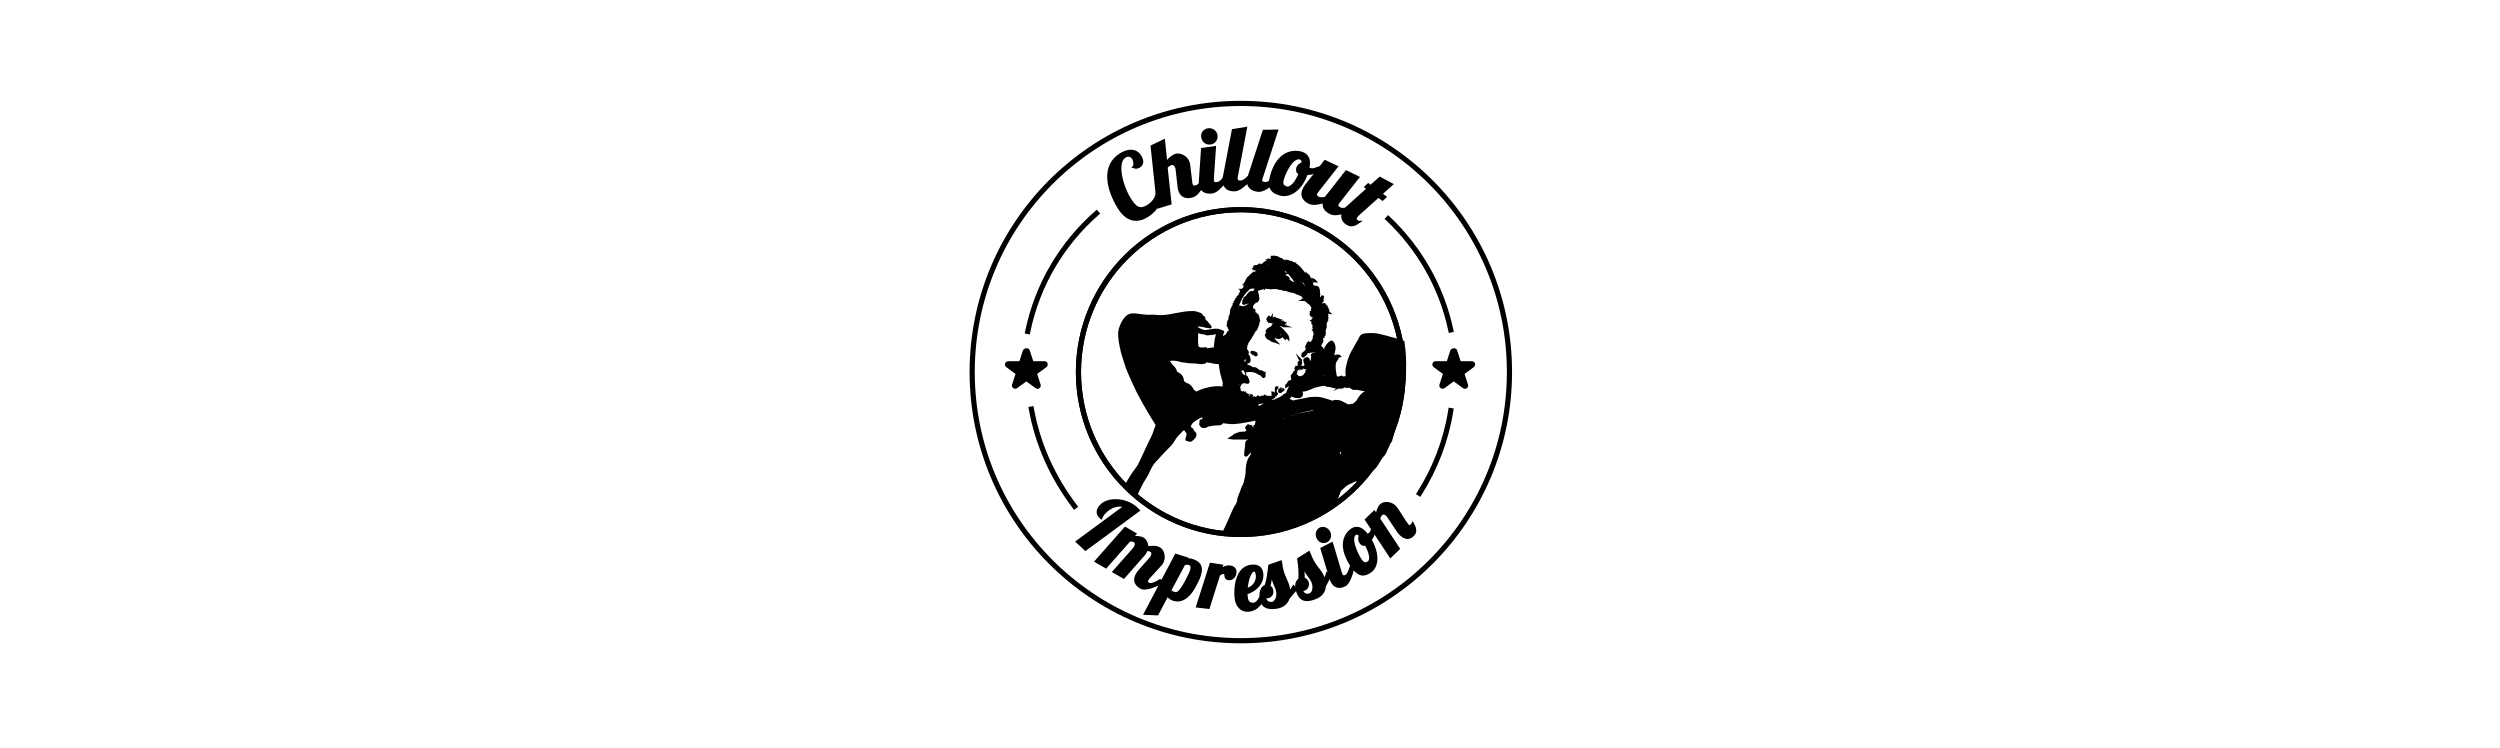 <?xml version="1.0" encoding="utf-8"?>
<!-- Generator: Adobe Illustrator 23.0.3, SVG Export Plug-In . SVG Version: 6.00 Build 0)  -->
<svg version="1.1" id="Layer_1" xmlns="http://www.w3.org/2000/svg" xmlns:xlink="http://www.w3.org/1999/xlink" x="0px" y="0px"
	 viewBox="0 0 966.9 289.2" style="enable-background:new 0 0 966.9 289.2;" xml:space="preserve">
<style type="text/css">
	.st0{fill:none;stroke:#000000;stroke-width:2;stroke-linecap:square;stroke-linejoin:round;}
	.st1{stroke:#000000;stroke-miterlimit:10;}
</style>
<circle class="st0" cx="479.9" cy="143.9" r="62.8"/>
<g>
	<path class="st1" d="M435.2,188.3c0.5-1,1.1-1.9,1.6-2.8c0.9-1.5,1.8-2.9,2.9-4.3c0.7-0.9,1.2-1.8,1.6-2.8c0.4-1,1-2,1.4-3
		c0.9-2,1.9-4.1,2.9-6.1c0.5-1,0.9-2,1.2-3.1c0.2-0.5,0.4-1,0.6-1.5c0.1-0.3,0.1-0.5-0.1-0.7c-0.9-1.4-1.7-2.8-2.6-4.2
		c-0.9-1.5-1.8-3.1-2.7-4.7c-1.3-2.3-2.5-4.7-3.6-7.1c-0.6-1.3-1.2-2.7-1.8-4.1c-0.5-1.1-0.9-2.2-1.2-3.3c-0.4-1.4-0.9-2.7-1.3-4.1
		c-0.5-2-0.9-4-1.1-6c-0.2-1.5,0-3,0.6-4.4c0.5-1.3,1.1-2.4,2.1-3.4c0.6-0.6,1.4-1,2.3-1c1.1-0.1,2.1,0.2,3.2,0.3
		c1.4,0.2,2.9,0.3,4.3,0.2c0.5,0,1.1,0,1.6,0.1c1.1,0.1,2.1,0.1,3.2,0c1.5-0.1,2.9-0.4,4.4-0.7c2.3-0.4,4.6-0.9,7-0.8
		c0.9,0.1,1.7,0.4,2.5,0.7c0.3,0.1,0.5,0.3,0.5,0.6c0,0.2,0.1,0.2,0.3,0.3c0.5,0.2,0.7,0.4,0.7,0.9c0,0.3,0.1,0.5,0.3,0.7
		c0.5,0.4,0.9,0.9,1.3,1.4c0.2,0.3,0.4,0.5,0.7,0.8c0.1,0.1,0.1,0.1,0.1,0.3c-0.1,0.1-0.2,0-0.2,0c-0.5-0.2-1.1-0.1-1.7-0.3
		c-0.7-0.2-1.4-0.3-2.2-0.4c-0.3,0-0.5,0-0.8,0c-0.3,0-0.5,0.2-0.5,0.5c-0.1,0.3,0.1,0.4,0.3,0.6c0.6,0.5,1.3,0.7,2,1
		c0.7,0.4,1.5,0.2,2.2,0.1c1.1-0.1,2.1-0.4,3.2-0.4c0.9,0,1.7,0.4,2.5,0.7c0.1,0,0.1,0.1,0.1,0.1c0,0.1-0.1,0.1-0.2,0.1
		c-0.2,0-0.4-0.1-0.6-0.1c-0.1,0-0.2,0-0.2,0.1c0,0.1,0.1,0.1,0.1,0.2c0.1,0.1,0.2,0.1,0.4,0.2c0.3,0.1,0.3,0.3,0.1,0.4
		c-0.3,0.3-0.3,0.4,0,0.6c0.2,0.2,0.3,0.4,0.2,0.8c-0.1,0.6-0.2,1.1-0.1,1.7c0.1-0.3,0.2-0.6,0.2-0.9c0-0.1,0-0.3,0.2-0.3
		c0.1,0,0.2-0.1,0.1-0.3c0-0.2,0.1-0.3,0.2-0.4c0.1-0.1,0.4-0.1,0.4-0.4c0,0,0-0.1,0.1-0.1c0.5,0,0.5-0.5,0.7-0.7
		c0.1-0.1,0.2-0.3,0.3-0.4c0.1-0.1,0.2-0.2,0.2-0.4c0-0.1,0.1-0.1,0.2-0.1c0.3,0,0.4-0.2,0.4-0.4c0-0.2,0-0.4,0.1-0.6
		c0-0.2,0-0.4-0.3-0.4c-0.2,0-0.1-0.2-0.1-0.3c0-0.2,0.1-0.3,0-0.5c0-0.1,0-0.2,0-0.2c0.2-0.1,0.2-0.2,0.3-0.4
		c0.1-0.3,0.3-0.7,0.5-1c0.2-0.5,0.4-0.9,0.6-1.3c0.1-0.2,0.1-0.5,0.2-0.8c0.1-0.2,0.2-0.4,0.2-0.6c0-0.1,0.1-0.2,0-0.4
		s0.2-0.2,0.3-0.3c-0.1,0-0.2,0-0.3,0s-0.2,0.1-0.2,0c0-0.1,0-0.3,0.1-0.3c0.2,0,0.4-0.2,0.6-0.2c-0.2-0.1-0.3,0-0.6-0.1
		c0.3-0.1,0.5-0.2,0.6-0.4c0.2-0.3,0.5-0.3,0.7-0.4c0.2-0.1,0.1-0.4,0.3-0.6c0.1,0.1,0.2,0.1,0.4,0c0.3-0.1,0.6-0.1,1-0.1
		c0.1,0,0.2,0,0.2,0c0.2,0,0.2-0.1,0-0.2c0.4,0.1,0.7,0,1.1-0.1c0.3-0.1,0.6-0.2,0.8-0.3c0.2-0.1,0.6-0.1,0.6-0.5
		c0-0.1,0.2-0.1,0.3-0.2c0.4-0.2,0.5-0.4,0.4-0.7c0-0.1-0.1-0.2-0.2-0.2c-0.3,0-0.6-0.2-0.9,0c-0.3,0.3-0.4,0.3-0.4,0.3
		c-0.3-0.1-0.5,0-0.8,0.2c-0.1,0.1-0.3,0-0.3-0.1c-0.1-0.1-0.1-0.2,0-0.3c0.2-0.1,0.2-0.3,0.1-0.5c-0.1-0.2,0-0.4,0.2-0.5
		c0.3-0.1,0.3-0.3,0.2-0.5c-0.1-0.2,0-0.3,0.2-0.3c0.2-0.1,0.4-0.3,0.6-0.4s0.2-0.3,0.3-0.5c0.2-0.2,0.4-0.5,0.7-0.6l0.1-0.1
		c-0.1-0.6,0.5-0.4,0.7-0.6c0,0,0.1,0,0.1,0.1s0.1,0.1,0.1,0.1c0.3-0.3,0.6-0.1,0.8-0.1s0.3,0,0.3-0.2c0-0.1,0.1-0.2,0-0.3
		c0-0.1,0-0.3,0.1-0.3c0.2-0.1,0.3-0.1,0.4,0c0.1,0.1,0.2,0.1,0.3,0.2c-0.2,0.2-0.2,0.4,0,0.7c0.2,0.3,0.3,0.6,0.1,0.8
		c0.3,0.1,0.4,0.3,0.2,0.7c0,0.1-0.3,0.3,0.1,0.3l0.1,0.2c0.1,0.2-0.1,0.7-0.2,0.9c-0.2,0.5-0.7,0.5-1.1,0.6
		c-0.1,0.1-0.2,0.1-0.2,0.3s-0.2,0.3-0.3,0.3c-0.2,0-0.3,0.1-0.3,0.3c0,0.1,0,0.1-0.1,0.2c-0.4,0.3-0.3,0.8-0.2,1.1
		c0.1,0.3,0.1,0.4-0.1,0.6c-0.1-0.2-0.4,0-0.6-0.1c-0.1,0.3,0.2,0.6,0.1,0.9c0,0.1,0.1,0.1,0.2,0.1c0,0,0.1,0,0.1,0.1
		c0.2,0.2,0.3,0.2,0.5,0h0.1l0,0c0.1,0.2,0.1,0.4,0,0.6c-0.1,0.2,0,0.4,0.1,0.5c0.1-0.1,0.1-0.5,0.4-0.3c0.1,0,0.1-0.1,0-0.1
		c0-0.1-0.2-0.1,0-0.2c0.1-0.1,0.2,0,0.2,0.1c0,0,0.1,0.1,0.1,0.2s0,0.2,0.2,0.1h0.1c0.2,0.2,0.4,0.3,0.7,0.5c0.1,0,0.1,0.1,0.1,0.2
		c-0.1,0-0.1-0.1-0.2-0.2c0,0.1,0,0.2,0,0.3c0,0.1,0,0.2,0.1,0.2c0.3,0,0.3,0.2,0.3,0.4c0,0.3,0.1,0.6,0.2,0.9
		c0.1,0.2,0.2,0.4-0.1,0.6c0.1,0.3-0.4,0.5-0.1,0.8c0,0,0,0.1,0,0.2c-0.2,0.2-0.3,0.4-0.3,0.7c0,0.2-0.1,0.4-0.2,0.5
		c-0.2,0.1-0.1,0.4-0.2,0.6c-0.1,0.3-0.4,0.5-0.6,0.7c-0.2,0.3-0.5,0.5-0.6,0.9v0.1c-0.3,0.1-0.2,0.3-0.3,0.5
		c-0.1,0.2-0.2,0.4-0.4,0.6c-0.3,0.4-0.3,0.9-0.7,1.2c-0.2,0.2-0.3,0.4-0.4,0.6c-0.1,0.3-0.3,0.5-0.5,0.7c-0.1,0.1-0.2,0.3-0.1,0.4
		c0.1,0.2,0,0.2-0.1,0.2c-0.2,0-0.2,0.1-0.2,0.2c0,0.1,0,0.3,0,0.4c0,0.1,0,0.3-0.2,0.1c0,0-0.1,0-0.1,0.1c0,0.1,0,0.2,0.1,0.2
		c0.2,0.3,0.1,0.6-0.1,0.9c-0.1,0.1-0.1,0.2,0.1,0.2c0.1,0,0.2,0.1,0.2,0.2c0,0.2-0.1,0-0.2,0.1c0.4,0.1,0.5,0.5,0.7,0.8
		c0,0,0.1,0.1,0,0.1c-0.2,0.1-0.1,0.3-0.1,0.5c0,0.2,0.1,0.3,0.1,0.5c0,0.1,0,0.4,0.2,0.4c0.2,0.1,0.2,0.3,0.3,0.5
		c0.1,0.2,0.2,0.4,0.1,0.6v0.1c0.3,0.3,0,0.6,0,0.8c-0.1,0.3-0.3,0.4-0.6,0.5c-0.2,0-0.4-0.3-0.3-0.6c0.1-0.4,0.1-0.9,0.1-1.3
		c0-0.1,0-0.1,0.1-0.1c0.1-0.1,0.1-0.2,0.1-0.3c-0.1-0.1-0.2-0.1-0.2,0c-0.1,0.1-0.2,0.1-0.3,0.2c-0.1-0.1,0-0.2-0.1-0.2h-0.1
		c-0.1,0.3-0.4,0.6-0.6,0.8c-0.2,0.3-0.5,0.5-0.6,0.9c0,0.1,0,0.2,0.1,0.3c0.4,0.3,0.7,0.5,1.1,0.8c0.1,0,0.1,0.1,0.1,0.1
		c0.1,0.4,0.2,0.7,0.6,0.8c-0.1,0.2,0.1,0.1,0.2,0.1c0.2,0,0.1,0.2,0.1,0.3c0.3-0.3,0.4-0.3,0.8,0c0.1,0,0.1,0.1,0.2,0.1
		c0.1-0.1,0.1,0,0.1,0.1c0,0.1,0.1,0.1,0.1,0.1c0.3,0.1,0.6,0.3,1,0.2c0.4-0.1,0.7,0.2,0.9,0.3c0.4,0.2,0.7,0.6,1.1,0.8
		c0.2,0.1,0.4,0.2,0.6,0.1c0.1,0,0.1,0,0.2,0c0.4,0.1,0.6,0.4,0.9,0.6c0.2,0.1,0.1,0.3,0.1,0.6c0.1-0.1,0.1-0.1,0.2-0.2
		c0,0.3-0.1,0.4,0,0.6c0.1,0.1-0.1,0.3-0.2,0.4s-0.2,0-0.3-0.1c-0.2-0.2-0.4-0.5-0.6-0.7c-0.1-0.1-0.1-0.1-0.2-0.1
		c-0.6-0.2-1.1-0.6-1.7-0.9c-0.7-0.3-1.3-0.5-2-0.5c-0.5,0-0.9-0.1-1.4,0c-0.3,0.1-0.5,0-0.7-0.1c-0.2-0.1-0.4-0.1-0.4,0.2
		c-0.1-0.2,0-0.2,0-0.3c0-0.2,0-0.3-0.2-0.3c-0.1,0-0.2-0.1-0.4-0.1c-0.3,0-0.7-0.2-1,0.1c-0.1,0.1-0.2,0.2-0.2,0.4c0,0,0,0,0,0.1
		c-0.3,0.4,0.1,0.7,0.3,0.9c0.1,0.1,0.1,0.2-0.2,0.3c0.1,0.1,0.2,0.2,0.3,0.2c0.1,0,0.2,0.1,0.3,0.2c0.1,0.2,0.4,0.3,0.6,0.4
		c0.4,0.1,0.7,0.2,1.1,0.4c0.1,0.1,0.2,0.2,0,0.3c-0.1,0.1-0.1,0.2-0.1,0.3c0.1,0.1,0.1,0,0.2,0h0.1c0,0,0.1,0,0.1,0.1
		c-0.1,0.2,0.4,0.2,0.2,0.5c-0.1,0.2-0.2,0.4-0.1,0.6c0.1,0.1,0.1,0.1,0.2,0l0.1-0.1c0.1,0,0.1,0.1,0,0.2l0,0
		c-0.1,0.3-0.1,0.3-0.4,0.2c-0.1,0-0.1-0.1-0.2,0c0,0-0.1,0.1-0.1,0c-0.3-0.4-0.7-0.2-1.1-0.1c-0.2,0-0.2-0.2-0.3-0.2
		c0,0.1,0,0.4-0.3,0.1c-0.1-0.1-0.2,0.1-0.2,0.2c-0.1,0.1-0.1,0.4-0.4,0.4c0.1-0.1,0.2-0.1,0.2-0.3c-0.1,0-0.2,0.2-0.3,0
		c-0.1-0.1-0.2-0.1-0.3,0c-0.3,0.3-0.6,0.5-0.7,0.9c0,0.2,0.2,0,0.1,0.1c0,0.1,0.2,0.2,0,0.3c0.1,0.2,0.2,0.3,0.4,0.2
		c-0.2,0.4,0.1,0.7-0.1,1c0.1,0.1,0.2-0.1,0.3,0c0,0.1-0.1,0.1-0.1,0.2c-0.1,0.1-0.1,0.1,0,0.1s0.1,0,0.1,0.1s-0.1,0.1-0.2,0h-0.1
		c0.1,0.3,0.4,0.5,0.5,0.9c0.2-0.1,0.3-0.5,0.5,0c-0.2,0-0.3,0.2-0.4,0.4c0.2-0.1,0.3-0.1,0.5-0.2c0.1-0.1,0.2-0.1,0.4,0
		c0.1,0.1,0,0.1,0,0.1c-0.1,0.1-0.2,0.3-0.4,0.1h-0.1c-0.1,0.2,0.1,0.3,0.1,0.3c-0.2-0.1-0.2-0.3-0.1-0.3c0.2-0.1,0.4-0.2,0.6-0.3
		c0.1,0.4-0.3,0.4-0.5,0.6c0.2,0,0.4,0,0.5,0.1c0.1,0.1,0.2,0,0.3-0.1c0.1-0.1,0.2-0.2,0.3,0.1c0.1,0,0-0.2,0.1-0.2
		c0.1,0,0,0.2,0.1,0.2c0-0.2,0.2-0.1,0.3-0.3c0.1,0.1,0,0.2-0.1,0.2s-0.1,0.1-0.1,0.2c0,0,0.1,0.1,0.1,0c0.1-0.1,0.2,0.1,0.2,0
		c0-0.1,0-0.3,0.2-0.2c0.2,0.1-0.1,0.2-0.1,0.3v0.1c0.1,0,0.2-0.1,0.3-0.1c-0.3,0.3,0.3,0.4,0.1,0.7c0.2,0,0.2-0.2,0.4-0.1
		c0,0-0.1,0.1-0.2,0.2c0.2-0.1,0.4,0.2,0.6,0c0,0.2-0.2,0.2-0.1,0.4c0.1-0.1,0.3-0.1,0.2,0.1c0,0.1,0.1,0.1,0.2,0
		c0.1,0,0.1-0.1,0.2-0.1c0.1,0.1,0,0.3,0.1,0.4c0.1-0.3,0.3-0.5,0.6-0.5c0,0.1,0,0.3,0.2,0.2c0.1-0.1,0,0.1,0.1,0.2
		c0.1-0.1,0-0.3,0.2-0.4c0.2-0.2,0.4-0.2,0.5,0.1c0.1,0.4,0.3,0.2,0.4,0.1c0.1,0,0.2-0.1,0.3-0.2c0,0.2-0.1,0.4-0.1,0.6
		c0.2-0.2,0.2-0.6,0.6-0.8c0,0.1,0,0.1-0.1,0.1c-0.1,0.1-0.2,0.1-0.1,0.2c0.1,0.1,0.1-0.1,0.2-0.1c0.1,0,0.1-0.1,0.2-0.1
		c0,0.1,0,0.1-0.1,0.2c0,0.1,0,0.1,0.1,0.2c0.1,0,0.1,0,0.1,0c0.2-0.3,0.5-0.5,0.9-0.5c0,0,0,0,0.1,0c0.3-0.3,0.3-0.3,0.6,0.1
		c0,0,0,0.1,0.1,0.1l0.1-0.1c0-0.3,0.3-0.4,0.5-0.6c0.1,0.1,0,0.1,0,0.2s-0.2,0.1-0.1,0.2c0.1,0.1,0.1,0.2,0.3,0.1
		c0.1-0.1,0.2,0,0.3-0.2c0-0.1,0.1-0.1,0.2,0c0.1,0,0.1,0.1,0.1,0.2c0,0.1,0,0.2,0.1,0.2c0.1,0.1,0.2,0,0.2-0.1
		c0.1-0.1,0.2-0.1,0.3-0.2c0.3-0.1,0.3-0.1,0.4,0.2c0.1-0.1,0.2-0.2,0.4-0.1c0.2,0,0.2-0.2,0.4-0.2c0.1,0.1-0.1,0.2,0,0.3
		c0.3-0.1,0.4-0.8,1-0.4c0,0.1-0.1,0.1-0.2,0.2c-0.4,0.2-0.7,0.4-1.1,0.6c-0.1,0.1-0.2,0.1-0.3,0.2c-0.5,0.4-1,0.6-1.6,0.8
		c-0.1,0-0.3,0-0.2,0.2c0,0.2,0.2,0.1,0.3,0.1c0.4,0,0.7-0.1,1.1-0.1c0.1,0,0.2,0,0.3-0.1c0.1-0.1,0.2-0.3,0.3,0
		c0,0.1,0.2-0.1,0.3-0.1c0.2-0.1,0.3-0.2,0.4,0c0.1,0.1,0.1,0,0.2,0c0.2-0.1,0.5-0.2,0.8-0.2c0.2,0,0.4-0.1,0.5-0.3
		c0.1-0.1,0.3-0.1,0.4-0.2c0.4-0.2,0.8-0.2,1.2-0.5c0.4-0.2,0.7-0.4,1.1-0.7c0.1-0.1,0.2-0.1,0.2-0.2c0.1-0.2,0.3-0.3,0.6-0.4
		c0.3-0.1,0.6-0.3,0.8-0.7c0.2-0.5,0.4-0.9,0.6-1.4c0.2-0.3,0.4-0.7,0.4-1.1c0-0.2,0.2-0.4,0.2-0.6c0,0,0.1-0.1,0-0.1
		c-0.3,0-0.2-0.4-0.5-0.4c-0.2,0,0.1-0.2,0-0.4c0,0,0.2-0.2-0.1-0.1c-0.1,0,0-0.1,0-0.1c0.1-0.1,0.1-0.2,0.2-0.1
		c0.1,0.2,0.2,0.1,0.3,0l0.1-0.1l0.1,0.1c0,0.1,0,0.2,0,0.2c0,0.1,0,0.1,0.1,0.1c0.1,0,0.1,0,0.1-0.1c0.4-0.6,0.8-1.3,1.2-1.9
		c0.1-0.2,0.3-0.5,0.5-0.7c0.1-0.2,0.3-0.2,0.4,0c0.4,0.6,0.8,0.8,1.5,0.7c0.4-0.1,0.7-0.2,1.1-0.4c0.4-0.2,0.5-0.5,0.7-0.8
		c0-0.1,0.1-0.2,0.2-0.2c0.3-0.2,0.4-0.6,0.4-1c0-0.3,0.2-0.4,0.4-0.5c1-0.3,1.3-1.2,1.5-2c0.1-0.5,0.1-1.1,0.2-1.6s0-1,0.1-1.6
		c0-0.1,0-0.3-0.1-0.4c-0.1-0.2,0-0.3,0.2-0.4c0.3-0.2,0.7-0.2,1-0.1c0.2,0,0.3,0.2,0.4,0.3c0.3-0.5,0-1.3-0.5-1.5
		c-0.2-0.1-0.3-0.1-0.5,0c-0.2,0.1-0.4,0.1-0.6,0.1c-0.4,0-0.8,0-1.2,0.2c-0.2,0.1-0.2,0.1-0.1-0.1c0-0.1,0-0.1-0.1-0.2
		c0-0.1-0.3-0.2,0-0.2c0.1,0,0-0.1,0-0.1c0-0.1,0-0.2,0-0.3c0-0.1,0-0.2-0.1-0.2s0,0.1,0,0.2c0,0.2-0.3,0.4-0.3,0.6h-0.1
		c-0.1-0.1-0.2-0.3-0.2-0.4s0.1-0.2,0.2-0.2c0.2,0,0.1-0.1,0.1-0.2c-0.1-0.1-0.1-0.2,0-0.3c0.1,0,0.1-0.1,0-0.2
		c-0.1-0.1-0.1-0.1-0.2-0.1s-0.1,0.1-0.2,0c-0.1-0.1,0-0.1,0-0.2c0.1-0.2,0.2-0.5,0.3-0.8c0-0.1,0-0.2,0.1-0.2
		c0.3,0.1,0.4-0.2,0.5-0.5c0.2,0.2,0.2,0.4,0.1,0.7c0,0.1-0.1,0.1,0,0.2c0.1,0,0.1-0.1,0.1-0.1c0-0.1,0.1-0.3,0.1-0.4
		c0-0.1,0-0.2,0.1-0.3c0-0.1,0.2-0.1,0.2-0.1c0.2,0,0.1,0.2,0.1,0.3c0,0.1-0.1,0.1-0.1,0.1c-0.2,0-0.3,0.4-0.2,0.6
		c0.1,0.1,0.1,0.2,0.2,0.4c0-0.4,0.2-0.7,0.4-1c0.1-0.2,0.2-0.3,0.2-0.5s0-0.3,0.2-0.4c0.1,0,0.1-0.1,0.1-0.2c0-0.1,0-0.2,0.1-0.3
		c0.1,0,0.1,0,0.1,0.1c0,0.1,0,0.2,0.1,0.2c0.1,0,0.1-0.1,0.1-0.2c0-0.3,0.1-0.7,0.1-1c0-0.4,0.1-0.9,0.3-1.3c0.1-0.2,0-0.3,0-0.4
		c0-0.4,0-0.8-0.3-1.2c0.2,0,0.2,0.2,0.2,0.1c0.1-0.1,0.1-0.2,0-0.2c-0.1-0.2,0-0.5-0.1-0.8c0-0.1,0.1-0.3-0.1-0.2v-0.1
		c0-0.1,0.1-0.2-0.1-0.2c-0.1,0-0.1,0-0.1-0.1c0-0.1,0.1-0.2,0.2-0.1c0.2,0.1,0.3,0.2,0.3,0.3c0,0,0,0.1,0.1,0.1c0,0,0.1,0,0.1-0.1
		c0-0.2,0-0.3,0-0.5l-0.1-0.1c-0.1,0.1-0.2,0-0.3-0.1c-0.1-0.1-0.2-0.2-0.1-0.3c0-0.2-0.1-0.3-0.3-0.3c-0.1,0-0.1-0.1-0.2-0.2
		c0-0.1,0-0.2,0-0.3c0.1-0.2,0.1-0.4-0.1-0.6c0.2,0,0.3,0.1,0.3,0.3c0,0.4,0.3,0.7,0.5,1c0.1,0,0.1-0.2,0.2-0.2
		c0.1,0.2-0.1,0.4,0.2,0.5c0.2-0.7,0.2-1.1-0.2-1.1c-0.1,0.1,0,0.1,0,0.2s0.1,0.2,0,0.3l-0.1,0.1c-0.1-0.1-0.1-0.1-0.1-0.2
		c0-0.5-0.3-0.9-0.3-1.4c-0.2,0.1-0.1,0.2-0.2,0.4c0,0.1,0,0.1-0.1,0.1s-0.2-0.1-0.2-0.2s0-0.1,0.1-0.1c0.1,0,0.1,0,0.1-0.1
		c-0.2-0.3,0.1-0.4,0.1-0.7c0,0.2,0.1,0.3,0.3,0.4c0.1,0.1,0.1,0.2,0.1,0.3s0.1,0.2,0.2,0.1c0.1,0,0.1-0.1,0.1-0.2
		c0-0.2,0-0.3-0.2-0.4c-0.2-0.3-0.2-0.4,0-0.7c0,0,0.1-0.1,0-0.1c-0.2-0.2-0.1-0.5-0.1-0.7c0-0.1,0-0.2,0.2-0.2
		c0.2,0,0.1,0.1,0.1,0.2c0,0.1,0,0.1,0.1,0.1s0.2,0,0.3-0.1c0-0.1,0.1-0.1,0-0.1c-0.3-0.2-0.2-0.4,0-0.6c0.1-0.1,0-0.2,0-0.3
		c-0.1-0.2-0.2-0.4,0.1-0.5c0,0,0.1,0,0.1-0.1c-0.1-0.2,0-0.3,0.1-0.5c-0.2,0-0.2,0.1-0.2,0.2c-0.2,0.2-0.2,0.2-0.4,0
		c-0.1-0.2-0.1-0.2-0.3-0.3c-0.1,0.1,0.1,0.2,0,0.3h-0.1c-0.3-0.5-0.6-0.9-0.8-1.4c0-0.1-0.1-0.2-0.2-0.3c-0.1-0.2-0.3-0.3-0.4-0.6
		c0,0,0-0.1-0.1-0.1c-0.5-0.2-0.8-0.6-1.2-0.9c-0.2-0.1-0.3-0.4-0.5-0.5c0.1,0,0.1-0.1,0.1-0.1c0.4,0.1,0.8,0,1.1,0.2
		c0.2,0.1,0.5,0.2,0.7,0.1c0.1-0.1,0.3,0.2,0.4,0.5c0.2-0.1,0.5,0,0.7-0.1c0.1,0,0.2,0.1,0.2,0.3s0,0.4,0,0.7
		c0.2-0.5,0.1-0.9-0.1-1.3c0,0.2-0.1,0.2-0.2,0.1c-0.4-0.2-0.8-0.5-1.3-0.7c-0.1,0-0.2-0.1-0.2,0c-0.2,0.1-0.3,0-0.5,0
		c-0.1,0-0.3-0.2-0.5,0.1c0,0.1-0.3,0-0.5,0c0.3-0.1,0.3-0.1,0.1-0.3c-0.1-0.1-0.2-0.2-0.3-0.4c0.3,0.1,0.6,0.2,0.9,0.3
		c-0.4-0.3-0.8-0.7-1.3-0.8c-0.1,0-0.1,0-0.1-0.1s0.1-0.1,0.1-0.1c0.1-0.1,0.2-0.1,0.3-0.2h-0.1c-0.6,0.2-0.9,0.1-1.2-0.5
		c-0.1-0.2-0.3-0.2-0.4-0.4c-0.1-0.1-0.2-0.1-0.2-0.3c0.1,0.1,0.2,0.1,0.3,0.2c0.1,0,0.2,0.1,0.4,0.1c-0.2-0.3-0.5-0.4-0.6-0.6
		c-0.2-0.3-0.3-0.5-0.6-0.7V112c0-0.1,0.1,0,0.1,0c0.2,0.2,0.4,0.4,0.6,0.5c0.1,0.1,0.2,0.2,0.3,0.2c-0.2-0.5-0.3-0.5-0.3-0.6
		c0.2,0.1,0.4,0.2,0.7,0.3c-0.3-0.2-0.5-0.5-0.8-0.8c0.4,0.3,1,0.4,1.4,0.9c0-0.2-0.1-0.3-0.1-0.3c-0.2-0.2-0.4-0.4-0.6-0.5l0,0
		c-0.9-0.4-1.5-1.2-2.2-1.8c-0.1-0.1-0.2-0.2-0.3-0.3c0.2,0,0.2,0.2,0.3,0.2c0-0.3-0.3-0.4-0.4-0.7c0.1,0,0.1,0.1,0.2,0
		c-0.1-0.1-0.2-0.2-0.2-0.3c0.1,0,0.2,0.1,0.3,0v-0.1c-0.2-0.1-0.4-0.2-0.5-0.3c-0.2-0.1-0.3-0.2-0.4-0.5c0-0.1-0.1-0.2-0.1-0.2
		c-0.2-0.2-0.4-0.4-0.4-0.8c0.7,0.4,1.1,1,1.7,1.5c-0.4-0.2-0.6-0.4-0.6-0.7c0.4,0.3,0.7,0.6,1,1c0.3,0.5,0.8,0.9,1.3,1.3
		c0.4,0.4,0.9,0.9,1.3,1.3c0.2,0.2,0.4,0.5,0.6,0.7c0.1,0.2,0.2,0.3,0.4,0.3c0.1,0,0.1,0,0.1,0.1c0.2,0.6,0.8,0.7,1.2,1.1
		c0-0.2-0.1-0.2-0.1-0.2c-0.1-0.1-0.1-0.2,0-0.3c0.1-0.1,0.2-0.1,0.2,0c0.2,0.4,0.6,0.3,0.8,0.5c-0.2-0.2-0.3-0.4-0.6-0.6
		c-0.2-0.1-0.3-0.3-0.5-0.4l-0.1-0.1c0-0.1,0.1,0,0.1,0c0.1,0,0.1,0,0.2-0.1c0-0.1,0-0.1-0.1-0.2c-0.4-0.4-0.8-0.8-1.3-1.2
		c-0.3-0.2-0.5-0.6-0.5-1c0.2,0.4,0.4,0.6,0.6,0.8c0-0.2-0.1-0.2-0.1-0.4c0.3,0.3,0.7,0.5,0.9,0.9c0.1,0.2,0.3,0.5,0.6,0.6
		c0.2,0,0.3,0.2,0.4,0.4c0.1,0.3,0.4,0.4,0.6,0.5c0-0.1-0.1-0.1-0.1-0.2c0.1-0.1,0.2,0.1,0.2,0c0-0.1-0.1-0.1-0.1-0.2
		c-0.4-0.2-0.7-0.7-1.1-0.9l0,0c-0.2-0.5-0.6-0.7-0.9-1.1c-0.1-0.2-0.4-0.4-0.5-0.6l0,0c0.1,0.1,0.1,0.3,0,0.4
		c-0.1,0.1-0.2-0.1-0.3-0.2c-0.5-0.5-0.9-1-1.4-1.4c0,0.2,0,0.3,0.3,0.3c-0.1,0.2-0.3,0.2-0.3,0c-0.1-0.3-0.3-0.4-0.5-0.6
		c-0.1-0.1-0.2-0.3-0.3-0.4c0,0.3,0.2,0.4,0.3,0.7c-0.3-0.1-0.3-0.4-0.5-0.5c0,0.1,0.1,0.2,0.1,0.3c-0.1,0-0.2-0.1-0.3-0.2
		c-0.6-0.9-1.2-1.8-1.8-2.7c-0.3-0.4-0.4-0.9-0.8-1.3c-0.1-0.1-0.1-0.2-0.1-0.3c0-0.5-0.4-0.7-0.7-1.1c-0.1,0.1,0.1,0.2,0,0.3
		c-0.6-0.6-1-1.3-1.4-2.1c0.2,0,0.4,0.1,0.5,0.3c0.3,0.3,0.7,0.5,1,0.7c0.2,0.1,0.3,0.2,0.4,0.4c0.2,0.1,0.3,0.2,0.3-0.2
		c0.2,0.2,0.4,0.4,0.6,0.6c0.1,0,0.1,0.1,0.2,0c0.1-0.1,0.1-0.2,0-0.2c-0.2-0.1-0.2-0.3-0.2-0.5c0-0.1,0.1,0,0.1,0
		c0,0.2,0.4,0.2,0.3,0.6c0,0.1,0.2,0.5,0.3,0.5s0.1,0,0.1-0.1c0-0.1,0-0.1,0-0.2s-0.2-0.2-0.1-0.3c0.1-0.1,0.2,0.1,0.3,0.2
		c0.8,0.6,1.5,1.4,2.1,2.2c0.4,0.5,0.7,1,1.2,1.4c0.1,0.1,0.1,0.2,0.1,0.3c0,0.3,0.2,0.5,0.3,0.7c0,0.1,0.1,0.1,0.1,0.1
		c0.1,0,0.1-0.1,0-0.2c-0.1-0.1-0.2-0.4-0.1-0.4c0.2-0.1,0.2,0.2,0.4,0.3l0.1,0.1c0.1,0,0.1,0.1,0.2,0c0.1-0.1,0-0.2,0-0.2
		c-0.2-0.2-0.3-0.4-0.5-0.6c0-0.1-0.1-0.1-0.1-0.2c0.3,0.3,0.7,0.3,0.8,0.8c0.1,0.4,0.4,0.7,0.7,1c0.1,0.1,0.2,0.2,0.3,0.3
		c0,0.1,0.1,0.2-0.1,0.2c-0.3,0-0.1,0.2,0,0.2c0.3,0.2,0.4,0.6,0.3,0.9c-0.1,0.3,0,0.5,0.1,0.8c-0.2,0-0.2-0.2-0.3-0.1s0,0.2,0,0.4
		c0.1,0.3,0.1,0.6,0.4,0.8c0.1,0.1,0.1,0.2,0.2,0.1c0.1-0.1,0-0.2,0-0.3c-0.2-0.3-0.3-0.5-0.1-0.8c0.2,0.1,0.3,0.3,0.2,0.5
		c-0.1,0.2,0,0.3,0.1,0.4c0.3,0.4,0.4,0.8,0.6,1.3c0,0.1,0.1,0.2,0.2,0.2c0.1,0,0.1-0.1,0.1-0.2c0.1-0.3,0.1-0.5,0.2-0.8
		c0.1,0.1,0.2,0.2,0.2,0.3l0,0c-0.2-0.1-0.2,0.1-0.2,0.2c0,0.1,0.1,0.3,0.2,0.3c0.5,0.1,0.6,0.5,0.5,1v0.1c0,0.1,0,0.2,0.1,0.2
		s0.1-0.1,0.1-0.2c0-0.1,0-0.2,0.1-0.3c0.1,0.4,0,0.7-0.1,1c0,0.2-0.1,0.3,0.1,0.4c0.2,0.1,0.4,0.4,0.3,0.7c-0.1,0.2,0,0.4-0.2,0.6
		c0,0,0,0.2,0,0.1c0.1-0.1,0.3,0,0.4-0.2c0-0.1,0-0.1,0.1-0.2c0.3-0.1,0.5-0.4,0.6-0.7c0-0.1,0.1-0.2,0.1-0.3s-0.1-0.2,0.1-0.2
		c0.1,0,0.1,0.1,0.1,0.2s0,0.2-0.1,0.3c-0.2,0.3-0.1,0.7,0,1c0.1,0.1,0,0.1-0.1,0.2c-0.2,0.1-0.4,0.2-0.4,0.5c0,0.1,0,0.2-0.1,0.2
		c-0.4,0.1-0.2,0.3-0.1,0.5c0,0.2,0.2,0.3,0.4,0.2c0.1,0,0.2,0,0.4,0c0.2,0,0.3,0,0.5-0.1c0.1-0.1,0.1-0.1,0.2,0
		c0.1,0.1,0,0.1-0.1,0.2c-0.1,0.1-0.1,0.2,0.1,0.2c0.3,0,0.3,0.4,0.6,0.4v0.1c-0.2,0.3,0,0.4,0.3,0.4c0.1,0,0.1,0.1,0.1,0.1
		c-0.1,0.2-0.1,0.4,0.1,0.6c0.2,0.1,0.3,0.2,0.2,0.5c-0.1,0.2,0,0.4,0.2,0.6c-0.5-0.1-0.7,0.3-0.9,0.5c-0.1,0.1,0,0.2,0,0.2
		c0.3,0.2,0.5,0.5,0.8,0.6c-0.3-0.1-0.2,0.6-0.6,0.3c0,0.1,0,0.2,0.1,0.3c0.1,0.1,0.3,0.2,0,0.4c-0.2,0.1,0.1,0.3,0.1,0.4l0,0
		c-0.1,0-0.2-0.2-0.3-0.1c-0.1,0.1,0.1,0.2,0.1,0.3c0.1,0.1-0.1,0.6-0.2,0.7c-0.1,0.1-0.1,0.1-0.2,0.2c0,0.4-0.1,0.7-0.1,1.1
		s0.1,0.7,0,1.1c0,0,0,0.1-0.1,0.1c-0.2-0.1-0.2,0-0.2,0.2c0,0.1,0,0.1,0,0.2c-0.1,0-0.1,0-0.2-0.1c-0.1-0.1-0.1-0.3-0.2-0.1
		c-0.1,0.1-0.1,0.2,0,0.3c0,0,0.1,0.1,0,0.1c0,0.1,0,0.2,0.1,0.2c0.1,0,0.1-0.1,0.2-0.2c0,0.2,0.1,0.5,0,0.7c0,0.1,0,0.1,0,0.2
		c0.2,0.3,0,0.6,0,1c0,0.1,0,0.2-0.1,0.1c-0.2-0.1-0.2,0-0.3,0.1c-0.2,0.1-0.1,0.2-0.1,0.3s0.2,0.4-0.2,0.4l0,0
		c0,0.3-0.3,0.4-0.3,0.6c0,0.1-0.1,0.2,0.1,0.4c0.1,0.1,0.1,0.4,0,0.6c-0.2,0.5-0.4,1-0.7,1.4c-0.1,0.2-0.1,0.4-0.2,0.6
		c0,0.1,0,0.2,0.1,0.2c0.3,0.1,0.4,0.3,0.6,0.4c0.1,0,0.1,0.1,0.2,0.2c0.1,0.2,0.1,0.3,0.2,0.5c0.2,0.4,0.6,0.6,0.5,1.1
		c0.3-0.3,0.3-0.6,0.4-0.9c0.5-1.2,1.1-2.3,2.3-3.1c0.3-0.2,0.4-0.1,0.6,0.1c0.8,1,0.9,2.1,0.6,3.3c-0.1,0.6-0.3,1.2-0.4,1.9
		c0,0.2,0,0.3,0.2,0.3c0.3,0,0.5,0,0.8-0.1c0.4-0.2,0.8-0.2,1.2-0.2c0.1,0,0.2,0,0.3,0.1c-0.4,0.1-0.6,0.5-0.9,0.7
		c-0.1,0.1-0.1,0.1,0,0.2c0.1,0.1,0,0.1,0,0.2c-0.3,0.3-0.4,0.6-0.6,0.9c-0.5,0.7-0.4,1.6-0.4,2.4c0,1.1,0.2,2.2,0.4,3.2
		c0.1,0.3,0.2,0.6,0.3,0.9c0.1,0.3,0.2,0.3,0.4,0c0.1-0.1,0.2-0.2,0.4-0.1c0.1,0.1,0.3,0,0.4,0c0.2,0,0.3,0,0.3-0.2
		c0-0.1,0.1-0.1,0.2,0c0.1,0.2,0.2,0.2,0.3-0.1c0-0.1,0.1-0.1,0.2,0c0.3,0.5,0.8,0.2,1.2,0.2c0.1,0,0.3,0,0.5-0.1s0.3,0.2,0.4,0.3
		c-0.1-0.5-0.2-1-0.2-1.5c-0.1-1.1,0-2.2,0.3-3.3c0.4-1.9,1-3.8,2-5.5c0.6-1.1,1.2-2.2,1.8-3.2c0.5-0.7,0.9-1.5,1.2-2.2
		c0.3-0.6,0.8-0.9,1.4-1c0.9-0.2,1.8-0.1,2.7-0.2c1.4,0,2.8,0.2,4.2,0.6c1.3,0.3,2.5,0.6,3.7,1c0.4,0.1,0.9,0.2,1.3,0.3
		c0.6,0.2,1.2,0.5,1.8,0.7c0.4,0.2,0.9,0.4,1.4,0.4c2.3,15.1-1.9,27.2-4.8,38.2c-0.9,0.8-2.1,4.9-3,5.6c-1.2,1-2.4,4.2-3.7,5.1
		c-0.8,0.6-1.3,0.8-1.9,1.6c-0.5,0.7-0.5,0.6-1.1,1.1c-1.3,1.2,0.6,0.3-0.8,1.2c-0.8,0.5-0.9,0.3-1.8,0.6c-0.4,0.1-0.7,0.2-1.1,0
		c-0.1,0-0.2,0-0.3,0c-0.5,0.2-1,0.4-1.5,0.7c-1.1,0.4-2.2,1-3,1.8c-0.4,0.3-0.7,0.8-1.1,1c-0.3,0.2-0.5,0.5-0.6,0.9
		c-0.2,0.6-0.5,1.3-0.7,1.9c-0.6,1.7-2.9,3.5-3.6,5.2c-20.5,9.7-27.7,9.1-40.4,9.1c0.2-0.3,4.2-9.9,4.5-10.2
		c0.3-0.3,0.5-0.7,0.7-1.1c0.3-0.5,0.5-1,0.5-1.7c0-0.2,0.1-0.4,0.1-0.6c0.1-0.3,0.2-0.5,0.3-0.8c0.1-0.5,0.4-0.8,0.5-1.3
		c0.1-0.3,0.3-0.7,0.4-1c0.1-0.6,0.4-1.1,0.7-1.7c0.3-0.7,0.6-1.3,0.7-2.1c0.1-0.6,0.3-1.2,0.4-1.8c0.2-1,0.2-2,0.2-2.9
		c0.1-0.9,0.2-1.7,0.5-2.6c0.2-0.7,0.6-1.3,1-1.9c0.1-0.3,0.4-0.5,0.4-0.8c0.2-0.6,0.2-1.3,0.3-2c-0.3,0-0.3,0.2-0.5,0.4
		c-0.3,0.3-0.6,0.5-0.8,0.7c-0.3,0.3-0.7,0.6-0.9,1c-0.1,0.1-0.3,0.2-0.5,0.2c-0.1,0-0.1-0.2-0.1-0.4c0-0.7,0.1-1.4,0.2-2.1
		c0.1-0.7,0.2-1.4,0.2-2.1c0-0.6,0.1-0.7,0.8-1c0.4-0.1,0.8-0.2,1.2-0.3c0.1,0,0.3,0,0.3-0.1c0.1-0.2,0.4-0.3,0.6-0.3
		c0.1,0,0.1-0.1,0.2-0.2c0-0.2-0.2-0.3-0.4-0.3c-0.6,0.2-1.2,0.2-1.8,0.2c-1.8,0-3.6,0-5.3,0c-0.5,0-1.1,0-1.7-0.1
		c0.3-0.2,0.5-0.4,0.8-0.5c0.2-0.1,0.4-0.2,0.5-0.4c0.1-0.2,0.3-0.4,0.6-0.3c0.1,0,0.2,0,0.3-0.1c0.1-0.1,0.1-0.1,0.2-0.2
		c0.4-0.1,0.8-0.2,1.1-0.4c0.1-0.1,0.3-0.1,0.4,0c0.2,0.1,0.4,0,0.5,0s0.2-0.1,0.4,0c0.1-0.2,0.3-0.2,0.4,0h0.1
		c0.1-0.1,0.2-0.1,0.3-0.1c0.2,0,0.4-0.1,0.5-0.3c0.2-0.2,0.3-0.5,0.7-0.6l0.1-0.1c0.1-0.1,0.2-0.3,0.3-0.3l0.1-0.1
		c-0.2-0.2,0.1-0.3,0.1-0.5c-0.2,0.1-0.6-0.1-0.7,0.3c0,0.1-0.1,0.1-0.3,0.1c-0.1,0-0.2-0.1-0.1-0.2c0-0.1,0-0.1-0.1-0.1
		c-0.1-0.1-0.2-0.2-0.1-0.3c0.1-0.1,0.2-0.1,0.4,0c0,0,0.1,0.2,0.1,0.1c0.1-0.2,0.1,0,0.2,0.1c0.1,0.2,0.2,0.2,0.4,0
		c0.2-0.2,0.3-0.3,0.4-0.6c0-0.1,0.1-0.1,0.1-0.1c0.1,0,0.2,0.1,0.2,0.1c0,0.3,0.3,0.4,0.4,0.7c0,0.1,0.1,0.1,0,0.2
		c-0.1,0-0.1,0.1,0,0.2c0.1,0.1,0.2,0.1,0.4,0.2l0,0c0.1-0.3,0.2-0.3,0.4,0c0.2,0.2,0.4,0.5,0.5,0.9c0-0.5,0.1-0.9,0.1-1.3
		c0-0.1,0-0.2,0-0.2c-0.2-0.1-0.3-0.3-0.4-0.4c-0.2-0.2-0.1-0.4,0.2-0.5c0.1,0,0.1-0.1,0.2-0.1c0.2,0,0.2-0.1,0.2-0.3
		c0.1-0.6,0.1-1.3,0.2-1.9c0-0.4,0-0.4-0.3-0.3c-1.3,0.3-2.7,0.6-4,0.8c-1.5,0.3-2.9,0.5-4.4,0.6c-0.6,0-1.1,0.1-1.7,0
		c-0.6-0.1-1.1-0.1-1.7-0.2c-0.2,0-0.5,0-0.6-0.2c-0.1-0.1-0.2-0.1-0.3,0c-0.3,0.3-0.6,0.4-0.9,0.7c-0.2,0.1-0.3,0.2-0.5,0.2
		c-1.3,0-2.7,0.1-4,0.4c-0.4,0.1-0.7,0.1-1.1,0.4c-0.2,0.1-0.3,0.2-0.5,0.2c-0.3,0-0.6,0-0.9,0c-0.1,0-0.2,0-0.3-0.1
		c-0.2-0.2-0.4-0.4-0.5-0.6c-0.1-0.1-0.1-0.2-0.1-0.3c0.1-0.4,0.2-0.7,0.1-1.1c0-0.1,0-0.2,0.2-0.3c0.2,0,0.2,0.1,0.2,0.2
		c0,0.1,0,0.3,0.1,0.3c0.2,0,0.1-0.2,0.2-0.3l0.1-0.1c0.1-0.1,0.3-0.3,0.3-0.5c0-0.4,0-0.8,0-1.2c0-0.2-0.1-0.2-0.3-0.2
		c-0.2,0.1-0.5,0.1-0.7,0.2c-1.1,0.5-2.1,1.1-3,1.8c-0.7,0.5-1.2,1.2-1.4,2.1c0,0.1,0,0.3,0,0.4s0.1,0.2,0.2,0.3
		c0.4,0.1,0.7,0.4,0.9,0.8c0.2,0.4,0.4,0.8,0.8,1c0.1,0.1,0.1,0.2,0.2,0.3c0.2,0.5,0,1-0.3,1.4c-0.2,0.3-0.6,0.6-0.9,0.9
		c-0.3,0.3-0.6,0.5-1,0.3c-0.2-0.1-0.5-0.1-0.8-0.2c-0.2,0-0.3-0.2-0.2-0.4c0.2-0.5,0.3-1,0.4-1.6c0.1-0.4,0.1-0.7-0.3-1
		c-0.1-0.1-0.1-0.2-0.2-0.3c-0.1-0.2-0.2-0.4-0.4-0.6c-0.3-0.4-0.5-0.4-0.9-0.2c-0.3,0.2-0.5,0.4-0.8,0.7c-1.1,1.1-2.1,2.1-2.9,3.5
		c-0.3,0.6-0.7,1.1-1.1,1.6c-1.9,1.9-3.8,3.9-5.6,5.9c-1,1-1.8,2.1-2.4,3.3c-0.6,1.3-1.2,2.6-1.9,3.7c-1.5,2.3-2.6,4.7-3.7,7.1
		 M517.5,179.5L517.5,179.5c0.1,0,0.1,0,0.2,0l0,0l0,0c0.1,0.1,0.3,0,0.3-0.1c0.1-0.1-0.1-0.1-0.2-0.1c0-0.1-0.1-0.1,0-0.1
		c0.2-0.1,0-0.2,0-0.3c0.1-0.1,0.3,0,0.2-0.2c0-0.1-0.1-0.2,0-0.2s0.1-0.1,0.3,0c0.1,0.1,0.3,0.2,0.3,0.3c0,0,0.6,0,0.6-0.1l0,0
		c-0.4-0.1-0.4-0.1-0.3-0.5c0-0.1,0-0.2-0.1-0.2c-0.3,0-0.3-0.1-0.2-0.3c0-0.1,0-0.1-0.1-0.2c0.1,0.1,0.2,0.2,0.3,0.3
		c0.1,0.1,0.3,0.2,0.4-0.1c0-0.1,0-0.1,0.1-0.1c0,0,0.1,0.1,0.1,0c0-0.1-0.1-0.1-0.1-0.1c-0.2-0.1-0.3,0.1-0.5,0l0.1-0.1
		c0.1-0.1,0.2-0.2,0.1-0.4c-0.1-0.1,0-0.4-0.1-0.6c0,0,0.1,0,0.1-0.1c0,0.1,0,0.3,0.2,0.1c0-0.1,0.1,0,0.2,0c0.1,0.1,0.2,0.1,0.4,0
		c-0.2,0.5,0.2,0.6,0.2,0.8c0-0.3,0-0.6,0-0.8v-0.1c0-0.9,0-1.7,0.1-2.5c0-0.2-0.1-0.2-0.3-0.2l0,0c-0.1-0.1-0.1-0.2-0.1-0.3
		c0.1,0.1,0.1,0.2,0.3,0.1c0.1,0,0.1-0.2,0.1-0.3c0-0.6,0-1.1,0-1.7c0-0.1,0-0.3-0.1-0.3c-0.1-0.1-0.2,0.1-0.3,0.2h-0.1
		c-0.2-0.1-0.2,0.1-0.3,0.2c0,0,0,0-0.1,0c-0.1-0.2-0.1-0.4,0-0.5c0.1-0.1,0.1-0.1-0.1-0.1c-0.1-0.1-0.2,0-0.3,0.1
		c0.1-0.1,0.2-0.3,0.2-0.4c-0.1,0.1-0.2,0.1-0.3,0.2c0.1-0.2,0.2-0.4,0.4-0.6c0-0.2,0.2-0.3,0.2-0.5c-0.2,0.1-0.2,0.2-0.2,0.3
		c-0.2,0.1-0.3,0.4-0.5,0.6c0-0.2,0.2-0.3,0.3-0.5c-0.3,0.2-0.4,0.5-0.5,0.7c0.1-0.1,0.2-0.2,0.3-0.3c0,0.1,0.1,0.1,0.1,0.1
		c-0.1,0.1-0.2,0.3-0.3,0.4c0,0-0.1,0.1,0,0.2c0.1,0,0.1,0,0.2-0.1c-0.1,0.1-0.1,0.3-0.2,0.4c-0.1,0.2-0.2,0.3-0.3,0.5
		c0,0.1,0,0.2-0.1,0.4c0,0.1,0,0.1-0.1,0.2c0.1,0,0.1,0.2,0.2,0.2c0.1-0.1,0.2-0.1,0.2-0.2c0,0.1-0.1,0.2-0.1,0.3
		c0,0.1-0.1,0.2,0.1,0.2c-0.2,0.1-0.2,0.2-0.3,0.4c-0.1,0.1-0.1,0.3-0.3,0.3c0-0.1,0-0.1,0-0.2c-0.1,0-0.1,0-0.2,0.1l0,0
		c-0.1,0.1-0.2,0.1-0.2,0.3c0,0,0,0.1-0.1,0.1c-0.1,0.1-0.2,0.1-0.2,0.2c-0.1,0-0.2,0.2-0.3,0.3c-0.1,0.1-0.1,0.1-0.1,0.2
		c-0.1,0.3-0.4,0.4-0.5,0.7c-0.1,0.2-0.2,0.4-0.2,0.6c0,0.1,0,0.2,0.1,0.2c0,0.1,0,0.1,0,0.2c-0.1,0-0.2,0.1-0.2,0.3
		c-0.2,0.1-0.2,0.2,0,0.2l0,0l0,0c0,0.1,0,0.3-0.2,0.3c0.3-0.2,0.3-0.1,0.4-0.1c0.1,0.1,0.1,0.1,0.2,0.2c-0.1,0-0.2,0-0.2,0.2
		c0.2,0.3,0,0.4-0.2,0.6c-0.1,0.1-0.1,0.2,0,0.3c0.1,0.1,0.1,0.2,0,0.2c-0.2,0.2-0.1,0.3,0.1,0.4c-0.1,0.1-0.2,0.2-0.1,0.3v0.1
		c0,0,0.1,0,0.1-0.1c0.1,0.3,0.1,0.6,0.2,0.9c0,0,0,0.2,0.1,0.1c0.2-0.1,0.3,0.1,0.3,0.2c-0.1-0.1-0.1-0.1-0.2-0.1
		c-0.2,0.1-0.3,0.2-0.6,0.1c0,0,0,0,0,0.1l0,0c0.2,0.1,0.4,0.2,0,0.4c-0.1,0-0.1,0.1-0.1,0.3c0.1-0.1,0.2-0.2,0.3-0.1
		c0.1,0.1,0.1,0,0.2-0.1c0,0.1-0.1,0.2,0,0.2c0.3,0.1,0.1,0.2,0.2,0.4c0,0.2-0.2,0.4-0.1,0.6c0,0,0,0.1,0.1,0.1
		c0.1,0,0.1-0.1,0.1-0.1c-0.1-0.3,0.2-0.5,0.2-0.7s0-0.3-0.2-0.4c0-0.1,0.1-0.2,0.2-0.2c0.2-0.2,0.1-0.3,0-0.4
		c0.4-0.1,0.5-0.4,0.5-0.8c0-0.1,0-0.1,0.1-0.2c0-0.1,0-0.1,0-0.2C517.3,179.6,517.4,179.5,517.5,179.5z M518.2,180.7L518.2,180.7
		c0.3,0,0.2-0.1,0.1-0.3c0,0,0,0,0-0.1l0,0c0.3-0.1,0.4,0.1,0.5,0.3c0-0.2,0.1-0.3-0.1-0.5c-0.1-0.1,0-0.2,0-0.4c0,0,0.1,0,0.1-0.1
		c-0.1-0.1-0.1,0-0.2,0c-0.1,0-0.1,0.1-0.1,0.2c0-0.1-0.2-0.2-0.1-0.4c0.1-0.1-0.1-0.1-0.2-0.1c-0.1,0.2-0.3,0.3-0.2,0.6
		c0,0.1,0,0.1-0.1,0.2c-0.2,0.2-0.1,0.3,0.2,0.3C518.2,180.6,518.2,180.6,518.2,180.7z M519.2,182.6c0-0.1,0.1-0.1,0.2-0.2
		c-0.2,0-0.4-0.2-0.5,0.1c0,0.1-0.2,0-0.2,0.1C518.8,182.7,518.9,182.7,519.2,182.6L519.2,182.6c0.1,0.3,0,0.5-0.4,0.5
		c0.1,0.2,0.2,0.4-0.2,0.4c0.1,0.1,0.3,0.1,0.4,0.1s0.1,0,0.2,0.1c0.1,0.2-0.1,0.4,0.1,0.5c0-0.1,0.1-0.2,0.1-0.3
		c0-0.2,0-0.5,0.1-0.7C519.5,182.9,519.6,182.6,519.2,182.6z M453.5,139c-0.3,0-0.7,0.1-1.2,0.1c-0.2,0-0.3,0.1-0.4,0.3
		c-0.1,0.2,0,0.3,0.1,0.4c0.3,0.4,0.6,0.8,0.9,1.3c0.1,0.2,0.3,0.4,0.5,0.6c0.6,0.5,1.1,1.2,1.3,2c0.1,0.3,0.3,0.5,0.5,0.6
		c1.3,0.6,2.1,1.5,2.2,2.9c0,0.2,0.1,0.4,0.2,0.5c0.3,0.4,0.7,0.7,1.2,0.9c1.2,0.3,1.9,1.2,2.4,2.2c0.2,0.3,0.3,0.5,0.6,0.6
		c0.2,0.1,0.3,0.2,0.4,0.4c0.1,0.2,0.2,0.2,0.4,0.2c0.1,0,0.3-0.1,0.4-0.2c1.3-0.6,2.6-1.1,4-1.4c1.9-0.5,3.9-0.7,5.9-0.4
		c0.2,0,0.3-0.1,0.4-0.3c0.1-0.9,0.2-1.8-0.1-2.6c-0.2-0.7-0.4-1.4-0.6-2.1c-0.2-0.8-0.4-1.7-0.5-2.5c-0.1-0.5-0.1-1.1-0.2-1.6
		c0-0.1,0-0.2-0.1-0.3c-0.3-0.1-0.6-0.3-1-0.3c-1.1,0-2.1-0.4-3.2-0.5c-0.8-0.1-1.5-0.4-2.3-0.5c-0.1,0-0.2-0.1-0.2,0
		c0,0.1,0,0.2,0.1,0.3c0.2,0.2,0.4,0.2,0.7,0.3c0.1,0,0.2,0,0.2,0.1c0,0.1-0.1,0.1-0.1,0.1c-0.1,0-0.1,0.1-0.2,0.1
		c-0.6,0.1-1.2,0.2-1.7,0.1c-0.6-0.1-1.2-0.1-1.8-0.2c-0.8-0.1-1.6,0-2.4-0.1c-1-0.1-1.9-0.3-2.9-0.4
		C455.8,139.2,454.8,139,453.5,139z M529.5,151.1c-0.3,0-0.6-0.1-0.9-0.2c-0.4-0.1-0.9-0.2-1.3-0.2c-0.4,0-0.8-0.1-1.3-0.2
		c-0.6-0.1-1.2-0.3-1.8-0.2c-0.6,0.1-1.1-0.1-1.6-0.5c-0.2-0.2-0.5-0.4-0.9-0.3c-0.2,0-0.3,0-0.5-0.1c-0.2,0-0.3-0.1-0.5,0
		c0,0.1,0.1,0,0.1,0.1c-0.2,0-0.5,0-0.7-0.1c-0.4-0.2-0.9,0-1.3-0.1c-0.2-0.1-0.5,0-0.7,0.2c0.2-0.1,0.4,0.1,0.5,0
		c0.2,0,0.4,0.1,0.6,0.1c0.1,0,0.2,0,0.1,0.1c0,0.1-0.1,0.1-0.2,0.1c-0.3,0-0.6,0-0.9,0c-0.6,0.1-1,0-1.6-0.2
		c-0.4-0.1-0.8-0.3-1.1-0.5c0.3,0.3,0.6,0.4,1.1,0.6c-0.1,0-0.2,0-0.2,0c-0.6-0.2-1.2-0.2-1.7-0.4c-0.2-0.1-0.3-0.1-0.5-0.1
		c-0.6,0-1.1-0.1-1.6-0.4c-0.1-0.1-0.3-0.1-0.5-0.1c-0.4,0.1-0.8,0.1-1.3,0.2c-0.8,0.1-1.5,0.5-2.2,0.5c-0.2,0-0.4,0.1-0.6,0.2
		c-0.6,0.3-1.3,0.6-1.9,0.8c-0.9,0.4-1.8,0.6-2.8,0.6c-0.1,0-0.1,0-0.2,0c-0.1,0.1-0.1,0.2,0,0.4c0.3,0.4,0.4,0.9,0.3,1.3
		c-0.2,0.6-0.7,0.9-1.5,0.8c-1.3-0.1-2.5-0.6-3.7-1.2c-0.2-0.1-0.3-0.2-0.4,0.1c-0.1,0.2,0.1,0.3,0.2,0.3c0.3,0.1,0.5,0.2,0.7,0.5
		c0.2,0.3,0.2,0.4-0.1,0.5c-0.3,0.2-0.5,0.3-0.8,0.4c-1.3,0.4-2.6,0.6-4,0.8c-1.3,0.2-2.7,0.3-4,0.5c-0.5,0.1-1.1,0.1-1.6,0.2
		s-1.1,0.1-1.7,0.2c-0.1,0-0.2,0.1-0.2,0.2c0,0.6,0,1.2,0,1.9c0.3-0.2,0.5-0.3,0.8-0.4c0.7-0.3,1.4-0.8,2.1-1.1
		c1.5-0.5,3.1-0.7,4.6-1c0.9-0.2,1.9-0.2,2.8-0.5c1.2-0.4,2.2-0.2,3.2,0.4c0.1,0.1,0.2,0.1,0.4,0.1c0.6-0.2,1.2-0.3,1.8-0.4
		c0.9-0.2,1.8-0.3,2.6-0.5c1.1-0.3,2.3-0.5,3.4-0.5c1.2-0.1,2.4,0,3.5,0.3c1.2,0.3,2.4,0.7,3.5,1.1c0.2,0.1,0.3,0.1,0.5,0
		c1.1-0.4,2.2-0.3,3.3,0.2c0.8,0.4,1.6,0.8,2.3,1.2c0.2,0.1,0.5,0.1,0.7,0.1c0.5-0.1,0.9-0.3,1.4-0.2c0.1,0,0.2,0,0.3-0.1
		c0.5-0.4,0.9-0.8,1.4-1.2c0.1-0.1,0.1-0.2,0.2-0.3c0.8-1.5,1.8-2.8,3.4-3.6C529,151.4,529.3,151.3,529.5,151.1z M469.6,135.9
		c0.2-0.3,0.2-0.6,0.2-1c0.1-0.4,0.1-0.8,0.2-1.2c0.1-1.3,0.3-2.5,0.6-3.7c0.1-0.3,0.1-0.7,0.1-1c0-0.2,0-0.4-0.2-0.5
		c-0.2-0.1-0.3,0-0.4,0.1c-0.3,0.2-0.6,0.4-1,0.4c-0.7,0-1.4,0.2-2.2,0.2c-0.2,0-0.3,0-0.4-0.1c-0.4-0.2-0.8-0.2-1.2-0.3
		c-0.6-0.1-1.2-0.2-1.7-0.4c-0.1-0.1-0.3-0.1-0.4,0c-0.1,0.2-0.3,0.5-0.3,0.8c0,0.5,0,0.9,0,1.4c0,0.2-0.1,0.4-0.1,0.6
		c0.1,0.5,0.1,0.9,0.1,1.4c0,0.4,0,0.7,0.1,1.1c0.1,0.3,0.1,0.6,0.3,0.8c0.2,0.2,0.3,0.2,0.5,0.2h0.1c0.3,0.3,0.7,0.2,1.1,0.2
		c0.4-0.1,0.9,0,1.3-0.1c0.1,0,0.1,0,0.2,0.1c0.2,0.3,0.4,0.4,0.8,0.3c0.2-0.1,0.4-0.2,0.7-0.2c0.2,0,0.4,0,0.6-0.1
		c0.4-0.1,0.7,0.1,0.8,0.5C469.3,135.6,469.4,135.8,469.6,135.9z M508.5,159c0-0.1,0-0.1,0-0.2c-0.2-0.5-0.5-0.7-1.1-0.6
		c-0.8,0.2-1.6,0.4-2.4,0.5c-1.2,0.2-2.4,0.6-3.5,0.9c-1.5,0.4-2.9,0.9-4.3,1.4c-0.5,0.2-0.9,0.3-1.4,0.5c-0.2,0.1-0.3,0.2-0.2,0.4
		c0,0.2,0,0.4-0.1,0.6c0,0.1-0.2,0.1-0.1,0.2c0.1,0.1,0.2,0,0.3,0c2-0.9,4.2-1.6,6.4-2.2c1.6-0.4,3.2-0.7,4.8-1
		c0.5-0.1,1-0.2,1.5-0.3C508.3,159.2,508.5,159.2,508.5,159z M510.3,125.2c0,0.3,0,0.6,0.2,0.9c0,0.1,0.1,0.1,0,0.2
		c-0.1,0.1-0.1,0-0.2,0c-0.1,0-0.1-0.2-0.1-0.3s0.1-0.2-0.1-0.4c0,0.4-0.2,0.8,0,1.1c0.2,0.3,0.3,0.6,0.3,0.9c0,0.4,0.1,0.8,0.2,1.2
		c0,0.1,0,0.2,0.1,0.1c0.1,0,0.1-0.1,0.1-0.2c-0.1-0.5,0-1,0-1.5c0-0.2,0.1-0.4-0.1-0.5c-0.1,0,0-0.1,0-0.1c0-0.2,0.3-0.1,0.2-0.3
		C510.7,126,510.6,125.5,510.3,125.2z M482,132C482,131.9,481.9,131.9,482,132c-0.2-0.1-0.2-0.1-0.3,0c0,0.1,0,0.1-0.1,0.1
		c-0.6,0.2-0.9,0.7-1.3,1.2c0,0.1-0.1,0.1,0,0.2c0.1,0.1,0.1,0,0.2,0c0.3-0.2,0.5-0.5,0.9-0.6l0,0c0.1-0.2,0.2-0.4,0.4-0.4
		C482,132.3,481.9,132.1,482,132z M505.9,108.7c0.1,0.3,0.1,0.7,0.4,0.9c0.1,0.1,0.2,0.1,0.3,0.2c0.1,0.1,0.2,0.1,0.3,0.1
		c0.1-0.1,0-0.2,0.1-0.2c0-0.2-0.1-0.4,0-0.6c0.1-0.1,0-0.2-0.1-0.3c-0.2,0-0.1,0.1-0.2,0.2c-0.1-0.2-0.3-0.3-0.5-0.5
		c0,0.3,0.1,0.5,0.2,0.6c0.1,0.1,0.1,0.2,0,0.3c-0.1,0.1-0.1-0.1-0.2-0.1C506.1,109.1,506.1,108.8,505.9,108.7z M476.6,126.5
		c0,0.1,0,0.2,0.1,0.2c0.1,0.1,0.2,0,0.2-0.1c0.1-0.1,0.2-0.1,0.3-0.1c0.2,0,0.4-0.2,0.5-0.3s0.2-0.2,0.1-0.4
		c-0.2,0.1-0.4-0.1-0.5-0.1C477,125.8,476.6,126.3,476.6,126.5z M483.2,143.1c0.2,0,0.2,0,0.3-0.2c0-0.2,0-0.2-0.2-0.3
		c-0.3-0.1-0.7-0.1-1-0.1c-0.1,0-0.2,0.1-0.2,0.2c0,0.1,0.1,0.1,0.2,0.2C482.6,143,482.9,143.1,483.2,143.1z M510.2,127.8
		c0-0.1,0-0.2-0.1-0.3c0-0.1-0.4-0.3-0.4-0.3c-0.1,0.1,0,0.2,0,0.4c0,0.2,0.1,0.3,0.1,0.5c0,0.1,0,0.1,0.1,0.2
		c0.1,0.1,0.2,0.2,0,0.3c-0.1,0.1,0,0.1,0,0.2c0,0,0.1,0.1,0.2,0.1l0.1-0.1C510,128.4,510.2,128.2,510.2,127.8z M479.7,125.2
		c0-0.3,0-0.3-0.1-0.3c-0.2,0-0.4,0.1-0.6,0.1c-0.1,0-0.2,0.1-0.2,0.2s0.1,0.2,0.2,0.3c0,0,0.1-0.1,0.1,0c0.1,0.2,0.3,0.2,0.5,0.2
		C479.7,125.5,479.7,125.3,479.7,125.2z M508.8,129.1c-0.1,0.3-0.3,0.5-0.1,0.8v0.1c-0.2,0.1-0.1,0.3-0.2,0.4
		c-0.1,0.1,0,0.2,0.1,0.3l0.1,0.1c0-0.2,0.2-0.1,0.2-0.2C508.9,130.1,508.9,129.6,508.8,129.1z M505.9,133.4c0,0.3,0,0.5,0.2,0.6
		c0.1,0.1,0.3,0.2,0.2,0.5c0,0,0,0.1,0.1,0.1h0.1c0.1-0.3,0.1-0.7,0-1c0,0-0.1-0.1-0.1,0C506.2,133.8,506.1,133.6,505.9,133.4z
		 M472.7,153.4c0,0.2,0,0.3,0.3,0.4c0.1,0,0.2,0.1,0.3,0.1c0.1-0.1,0-0.2,0-0.2c0-0.1,0-0.2-0.1-0.3c0-0.1,0.1-0.3-0.1-0.3
		S472.9,153.2,472.7,153.4C472.7,153.2,472.7,153.3,472.7,153.4z M509.6,116C509.6,116.1,509.5,116.1,509.6,116c0,0.3,0,0.5,0,0.8
		c-0.1,0.3,0,0.6,0,0.9c0,0.1,0,0.2,0.1,0.2c0.1,0,0.1-0.1,0.1-0.2c0.1-0.3,0-0.6,0-0.9C509.7,116.6,509.6,116.3,509.6,116z
		 M514.5,143.7c0-0.1,0-0.2-0.1-0.2c-0.1,0-0.1,0.1-0.1,0.2c-0.1,0.5-0.2,1.1-0.3,1.6c0,0.1,0,0.1,0.1,0.1c0.1,0,0.1,0,0.1-0.1
		c0-0.1,0.1-0.2,0.1-0.3c-0.1-0.2,0-0.4,0-0.5C514.3,144.2,514.5,144,514.5,143.7z M511,126.6C511,126.7,511,126.7,511,126.6
		c0,0.2,0,0.3,0.1,0.4h0.1c0.1-0.1,0-0.2,0-0.3c0-0.2-0.2-0.4,0.1-0.6V126c0-0.1-0.1-0.2-0.2-0.2s-0.2,0.2-0.2,0.3
		C511,126.3,511,126.5,511,126.6z M504.4,108c-0.1-0.3-0.2-0.6-0.5-0.8c-0.1,0-0.1-0.1-0.2-0.1c-0.1,0-0.1,0.1,0,0.2
		C503.9,107.5,504,107.8,504.4,108z M502.8,105.6c0.1-0.4,0-0.6-0.2-0.9c0-0.1-0.1-0.1-0.2-0.1c-0.1,0-0.1,0.2,0,0.2
		C502.5,105.1,502.7,105.3,502.8,105.6z M507.8,149.5c-0.3,0.1-0.6,0-0.9,0.3C507.3,149.7,507.6,149.7,507.8,149.5z M511.1,129.4
		C511.1,129.3,511.1,129.3,511.1,129.4c0-0.2,0-0.3,0-0.4c0-0.1,0.1-0.2,0-0.3c-0.1-0.1-0.1,0.1-0.1,0.1l0,0c-0.2,0-0.2,0.1-0.1,0.2
		C511,129.2,511,129.3,511.1,129.4z M511.8,128.9c0-0.2,0-0.4,0.1-0.6v-0.1c-0.1,0-0.1,0-0.1,0.1
		C511.7,128.5,511.7,128.7,511.8,128.9z M484.9,154.6c0.1-0.1,0.3-0.2,0.4-0.3c0.1,0,0.1-0.1,0.1-0.2c-0.1-0.1-0.1,0-0.2,0
		C485,154.2,484.9,154.4,484.9,154.6z M512.3,145.1c0-0.1,0-0.2-0.1-0.2c-0.1,0-0.2,0.1-0.2,0.2s0,0.1,0.1,0.2
		C512.3,145.3,512.3,145.2,512.3,145.1z M519.8,178c0.1,0,0.3,0,0.2-0.2c0-0.1-0.2-0.1-0.3-0.1l-0.1,0.1
		C519.6,177.9,519.6,178,519.8,178z M518.3,181.2c0,0.3,0.3,0.3,0.4,0.5c0-0.2,0-0.3,0.1-0.4C518.6,181.4,518.4,181.4,518.3,181.2z
		 M475,156.1C474.9,156.1,474.9,156.1,475,156.1c0,0.1,0,0.3,0.1,0.4c0,0.1,0.1,0.1,0.2,0.1c0.1-0.1,0-0.1,0-0.2
		C475.1,156.3,475,156.2,475,156.1z M481.2,123.8c-0.1-0.1-0.3-0.2-0.4-0.2c-0.1,0-0.1,0-0.1,0.1s0.1,0.1,0.1,0.1
		C480.9,123.7,481,123.8,481.2,123.8z M504.4,108.1c0.1,0.3,0.2,0.4,0.4,0.6C504.7,108.4,504.6,108.2,504.4,108.1z M519.1,179.6
		c-0.2,0-0.4-0.2-0.6-0.3C518.7,179.5,518.9,179.7,519.1,179.6z M504.9,113.2c0,0.2,0.2,0.3,0.4,0.4
		C505.2,113.4,505.1,113.2,504.9,113.2z M509.7,129c0,0.2,0,0.4,0.1,0.5C509.9,129.4,509.8,129.2,509.7,129z M514.7,180.3
		c0.1-0.1,0.1-0.2,0.2-0.3c0-0.1,0-0.1-0.1-0.1c0,0-0.1-0.1-0.1,0c0,0-0.1,0.1,0,0.1C514.8,180,514.7,180.1,514.7,180.3z
		 M509.1,128.5c0.1-0.2,0.1-0.3,0-0.5C509,128.1,509,128.3,509.1,128.5z M508.8,117.8c-0.1-0.2-0.2-0.3-0.4-0.3
		C508.5,117.6,508.6,117.7,508.8,117.8z M510.2,115.5c-0.1-0.2-0.1-0.3-0.3-0.4C509.9,115.2,509.9,115.4,510.2,115.5z M482.2,154.4
		c0.1-0.2,0.1-0.3,0.1-0.5C482.2,154,482.1,154.2,482.2,154.4z M510.3,123.3C510.2,123.3,510.2,123.4,510.3,123.3
		c-0.1,0.2-0.1,0.3,0,0.3c0.1,0,0.1,0,0.1-0.1S510.4,123.3,510.3,123.3z M499,148c0.1-0.1,0.2-0.2,0.2-0.3c0,0,0-0.1-0.1-0.1
		C499,147.7,499.1,147.9,499,148L499,148z M519.7,182.3c0,0.2-0.1,0.4,0,0.5C519.7,182.7,519.8,182.5,519.7,182.3z M515.3,179.5
		c-0.2,0.1-0.2,0.3-0.1,0.5C515.4,179.8,515.2,179.6,515.3,179.5z"/>
	<path class="st1" d="M500.1,111.1c0,0.1,0.1,0.2,0.1,0.2c0.7,0.6,1.4,1.2,2,1.8c0.2,0.2,0.4,0.3,0.6,0.5c0.2,0.2,0.5,0.4,0.7,0.5
		c-0.1,0.1-0.2,0.1-0.3,0c-0.3-0.3-0.6-0.3-0.9-0.5c-0.1-0.1-0.4,0-0.5-0.1c0,0-0.1,0-0.1-0.1c0.1-0.3-0.2-0.2-0.3-0.2
		c-0.2,0-0.5-0.1-0.7-0.2c0.4-0.1,0.7-0.1,1.1-0.1c-0.4,0-0.8-0.2-1.2-0.1c-0.2,0-0.3,0-0.5,0c-0.1,0-0.2,0.1-0.1-0.1
		c0-0.1-0.1,0-0.1,0c-0.5,0-1-0.1-1.5-0.3c-0.3-0.1-0.6-0.3-1-0.4c0.2-0.2,0.3-0.2,0.5-0.2c-0.3-0.1-0.4-0.3-0.6-0.5
		c0.1,0.2,0.2,0.4,0,0.5c-0.2,0.1-0.3,0.1-0.5,0.2c-0.3,0-0.6,0-0.9-0.2c0.2-0.1,0.4-0.1,0.6,0c0.3,0.1,0.5,0,0.8,0
		c0.1,0,0.1,0,0.1-0.1s0-0.1-0.1-0.1c-0.1,0-0.3,0-0.4,0c-0.3,0-0.6,0-0.9-0.1c0.1,0,0.1,0.1,0.2,0.1c0,0,0,0,0,0.1
		c-0.3-0.1-0.6,0-0.8-0.2h-0.1c-0.1,0.3-0.2,0.1-0.4,0.1c-0.1,0-0.2,0-0.2,0c-0.2,0-0.4-0.1-0.6-0.3c-0.2-0.2-0.3-0.2-0.5,0
		c-0.1,0.1-0.1-0.1-0.2-0.1c0,0.2,0,0.2-0.2,0.1c-0.1,0-0.1,0-0.2,0c-0.5,0-1,0-1.5,0.1c-0.2,0-0.4,0-0.6-0.1s-0.5,0-0.7,0
		c-0.1,0-0.2,0.1-0.1-0.1c0-0.1,0-0.1-0.1-0.1c-0.2,0.1-0.3,0-0.5,0c-0.2,0-0.4,0.1-0.5,0.3c-0.1-0.1,0.1-0.2-0.1-0.2
		c-0.1,0-0.1,0.2-0.2,0.2c-0.1-0.1-0.1-0.5-0.3,0c0,0,0,0.1-0.1,0.1c-0.2-0.1-0.4,0.1-0.6,0.1c-0.2,0-0.4,0.1-0.6,0.2
		s-0.5,0.1-0.7,0.1c-0.1,0-0.2,0-0.2,0c-0.1,0-0.1,0-0.1,0c0-0.3-0.4-0.3-0.5-0.5c-0.2-0.3-0.7-0.3-1-0.3c-0.3,0-0.6,0.1-0.9,0.1
		c-0.4,0-0.7,0.3-1,0.6c-1.2,1.1-2.1,2.3-2.9,3.7c-0.2,0.4-0.4,0.9-0.6,1.4c-0.3,0.5-0.4,1.1-0.8,1.6c-0.6,0.6-1.1,1.4-1.3,2.2
		c-0.1,0.2-0.2,0.4-0.2,0.7c0,0.2-0.3,0.4-0.3,0.6c-0.2,0.5-0.4,1.1-0.6,1.6s-0.4,0.9-0.6,1.4c-0.1,0.2-0.2,0.4-0.2,0.6
		c0,0.1-0.1,0.3-0.3,0.4c-0.1-0.2,0.1-0.3,0.1-0.5c0-0.6,0.1-1.2,0.5-1.8c0.1-0.1,0.1-0.3,0.1-0.4c0-0.1,0-0.3,0.1-0.4
		c0.1-0.1,0.1-0.2,0-0.3c0-0.1,0-0.1,0-0.2c0.3-0.3,0.4-0.7,0.4-1.1c0-0.1,0-0.2,0.2-0.2c0.1,0,0.2-0.1,0.2-0.1
		c-0.2-0.3,0.1-0.4,0.1-0.6c0.1-0.1,0.2-0.3,0-0.4c-0.2-0.1-0.3,0-0.4,0.1c0-0.1,0.1-0.2,0.1-0.3c0.2-0.3,0.4-0.6,0.5-1
		c0-0.2,0.2-0.2,0.3-0.4c0.1-0.2,0.4-0.4,0.1-0.6c-0.1-0.1,0-0.1,0.1-0.2c0.3-0.2,0.3-0.4,0.3-0.7v-0.1c0.3-0.1,0.2-0.5,0.4-0.6
		c0.1-0.1,0.3-0.2,0.1-0.4c0,0,0-0.1,0.1-0.1c0.3,0,0.3-0.3,0.4-0.4l0.1-0.1c-0.1-0.4,0.2-0.4,0.4-0.6c0.1-0.2,0.4-0.3,0.5-0.5
		c0-0.1,0.2-0.2,0-0.3v-0.1c0.3-0.3,0.3-0.8,0.8-0.8c0-0.1,0-0.1-0.1-0.1c-0.2-0.1-0.2-0.2-0.1-0.3c0.2-0.3,0.4-0.6,0.9-0.7
		c0.1,0,0.2-0.1,0.3-0.2c0,0,0.1-0.1,0-0.1c-0.3-0.1,0-0.3-0.1-0.4c0-0.2,0.2-0.3,0.3-0.3s0.2-0.1,0.2-0.1c0.1-0.1,0.1-0.2,0-0.2
		c-0.3,0-0.2-0.4-0.5-0.5c0.1-0.1,0.1-0.1,0.2-0.1s0.2,0,0.1-0.1c-0.2-0.3,0.1-0.3,0.2-0.4c0.1-0.1,0.1-0.1,0.1-0.3
		c0-0.1,0.1-0.2,0.2-0.3c0.1,0,0.1-0.1,0.1-0.2c0-0.2,0-0.4,0.3-0.3c0.1,0,0.2-0.2,0.2-0.3c0-0.2-0.2,0-0.2-0.1
		c0.1-0.2,0.2-0.4,0.4-0.5c0.4-0.1,0.6-0.4,0.8-0.7c0.3-0.3,0.6-0.6,0.9-0.8c0.1-0.1,0.3-0.1,0.3-0.3c0,0,0,0,0.1,0
		c0.4,0.1,0.8,0,1-0.5c0-0.1,0.1-0.1,0.1-0.1c0.2,0.1,0.3-0.1,0.5,0c-0.1-0.1-0.2-0.1-0.3-0.2c-0.1,0-0.1-0.1-0.1-0.2s0.1,0,0.1,0
		l0,0c0.1,0,0.3,0.1,0.3-0.1c0.1-0.2-0.2-0.1-0.3-0.2c-0.1-0.1-0.3-0.1-0.3-0.3s0.2-0.2,0.3-0.2c0.3,0,0.3-0.3,0.6-0.3v-0.1
		c0-0.1-0.1-0.1-0.2-0.1c-0.6,0.1-1.3-0.1-1.9,0c0.3-0.1,0.6-0.3,0.9-0.3c0.1,0,0.2,0,0.3,0c0,0.2,0.1,0.2,0.2,0.3
		c0.1,0.1,0.3,0.1,0.4,0c0.3-0.1,0.5-0.1,0.8-0.1c0.1,0,0.1,0,0.2,0c0.1-0.1,0.2-0.1,0.1-0.3c-0.2-0.2-0.2-0.2,0.1-0.3
		c0.1,0,0.2-0.2,0.4-0.1h0.1c0.1-0.2,0.1-0.2,0.4-0.3c0.1-0.1,0.3-0.1,0.3-0.4c0,0,0-0.1,0.1-0.1c0.3,0,0.3-0.3,0.6-0.3
		c0.2,0,0.5-0.1,0.7-0.2c0.6-0.2,1.3-0.3,1.9-0.2c0.2,0,0.4,0,0.6-0.1c-0.5-0.2-0.9-0.3-1.4-0.4c0-0.1,0-0.1,0.1-0.1
		c0.4,0.1,0.9,0.1,1.3,0.3c0.1,0,0.2,0.1,0.3,0c0.1-0.1-0.1-0.2-0.1-0.2l-0.1-0.1c0.1,0,0.2,0,0.2,0.1c0.1,0,0.2,0.1,0.3,0
		c0.1-0.1-0.1-0.2-0.1-0.2c-0.1-0.1-0.3-0.2-0.5-0.2c-0.3-0.1-0.6-0.3-0.9-0.5c-0.1,0-0.1-0.1-0.1-0.2c0-0.1,0.1-0.1,0.2,0
		c0.1,0,0.2,0.1,0.3,0.1s0.1,0,0.2,0c0-0.3,0.2-0.1,0.4-0.1c0.2,0.1,0.3,0.1,0.5,0.1c0.5,0,0.8,0.3,1.2,0.5c0,0.1,0.3,0.2,0.5,0.2
		s0.4,0.1,0.6,0.3c0.3,0.2,0.6,0.4,0.9,0.6l0.1,0.1c0.3-0.1,0.4,0,0.6,0.2c0.5,0.6,1,1.3,1.4,1.9c0.1,0.2,0.3,0.4,0.4,0.7
		c0.1,0.1,0.2,0.2,0,0.3c-0.1,0,0,0.1,0,0.2c0.4,0.5,0.7,1.1,1.2,1.5l0.1,0.1c0.2,0.4,0.5,0.7,0.7,1.1c0.1,0.1,0.1,0.1,0.1,0.2
		c-0.1,0-0.2-0.2-0.3-0.2c-0.1,0.1,0.1,0.2,0,0.2l0,0c-0.3-0.3-0.8-0.5-1.1-0.9c0-0.1-0.1-0.1-0.1-0.1s-0.1-0.1-0.1,0
		c-0.1,0,0,0.1,0,0.2c0.1,0.1,0.1,0.2,0.2,0.4c-0.3,0-0.6-0.4-0.7-0.6c0.1,0,0.1,0.1,0.2,0c-0.3-1-0.8-1.9-1.4-2.7
		c0.3,0.7,0.6,1.3,0.8,2c-0.1,0-0.2-0.1-0.3-0.2c-0.1-0.1-0.1-0.3-0.3-0.1c0,0-0.1,0-0.1-0.1c-0.1-0.2-0.3-0.3-0.4-0.5
		c0-0.1,0.1,0,0.2-0.1c-0.4-0.2-0.8-0.4-1.2-0.7c-0.1,0-0.1-0.1-0.2,0c0,0.1,0,0.1,0,0.2c0.1,0.1,0.2,0.1,0.3,0.2
		c-0.3,0.1-0.4-0.2-0.6-0.2c0,0.2,0.2,0.3,0.1,0.4c-0.2,0.1-0.2-0.1-0.3-0.2c0,0-0.1-0.1-0.3-0.2c-0.1-0.1-0.1-0.2-0.3-0.1
		c0.2,0.3,0.5,0.5,0.8,0.8c0.1,0.1,0.2,0.2,0.3,0.2c0.1,0.1,0.1,0.1,0,0.2c-0.1,0.1,0,0.2,0.1,0.2s0.3,0.2,0.3,0.2
		c0,0.1,0,0.2,0.2,0.2c-0.2,0.1-0.4,0.1-0.6,0c-0.1,0-0.1,0-0.2,0c-0.1,0.1,0.1,0.1,0.1,0.2c-0.3-0.1-0.7-0.1-1,0.1
		c0,0.1,0.1,0.1,0.1,0.1c0.3-0.1,0.6,0,1,0c0.2,0,0.4,0.3,0.3,0.5c0,0.1,0,0.1,0.1,0.2c0.2,0.1,0.3,0.3,0.5,0.4
		c-0.1,0.1-0.1,0-0.2,0c0.1,0.2,0.2,0.3,0.4,0.4c0.1,0,0.1,0.1,0.1,0.1c0,0.3,0.3,0.3,0.4,0.4c0.2,0.1,0.4,0.2,0.6,0.4
		c0.1,0.1,0.1,0.1,0.2,0.2h0.1c0.2,0,0.2,0.2,0.3,0.3v0.1c-0.1-0.1-0.3-0.1-0.3-0.2c-0.3-0.4-0.8-0.6-1.3-0.8
		c0.4,0.4,0.9,0.8,1.3,1.1c0,0,0.3,0,0.1,0.2l0.1,0.1c0.3,0.3,0.6,0.5,0.9,0.7c0.2,0.1,0.4,0.2,0.5,0.5c-0.3-0.1-0.5-0.1-0.7-0.2
		c0.2,0.2,0.5,0.3,0.6,0.6C500.3,111.2,500.2,111.1,500.1,111.1c-0.2-0.2-0.4-0.4-0.7-0.6c0,0-0.1-0.1-0.1,0s0,0.1,0,0.1
		C499.6,110.8,499.8,110.9,500.1,111.1z M497.2,108.7c-0.6,0-1.1-0.5-1.7-0.6c0.2,0.2,0.5,0.2,0.7,0.5c-0.2-0.1-0.5,0.1-0.7-0.1
		c0.3,0.4,0.6,0.5,1,0.7c0.4,0.2,0.8,0.5,1.3,0.4c0.3,0,0.6,0.2,0.9,0.4c0.2,0.1,0.5,0.2,0.7,0.4c0-0.1,0-0.1-0.1-0.2
		c-0.5-0.3-0.9-0.7-1.5-0.9C497.7,109.1,497.4,108.9,497.2,108.7c0.3,0.2,0.6,0.3,0.9,0.5c-0.5-0.5-1.1-0.8-1.7-1.1
		c0,0.1,0.1,0.2,0.2,0.2C496.9,108.4,497.1,108.5,497.2,108.7z M498.9,110.9c-0.4,0-0.7-0.3-1.1-0.2c-0.2,0.1-0.5,0-0.8-0.1
		c-0.3,0-0.5-0.2-0.8-0.2c-0.2-0.1-0.4-0.1-0.6-0.2c-0.2-0.1-0.3-0.2-0.6-0.2c0,0.2,0.2,0.2,0.3,0.2c0.1,0,0.3,0.1,0.4,0.2
		c0.1,0.1,0.1,0.2-0.1,0.2c-0.7,0-1.5,0.1-2.2,0c-0.1,0-0.2,0-0.2,0.1c0,0,0,0.1,0,0.2c0.1,0.1,0.2,0.1,0.2,0c0.3,0,0.5-0.1,0.8-0.1
		c0.5,0,1,0.1,1.4,0c0.1,0,0.3,0,0.4,0.1c0.1,0.1,0.2,0.1,0.4,0.1c0.5-0.1,1,0.1,1.5,0C498.3,110.9,498.6,111,498.9,110.9z
		 M488,103.7c0.2,0.1,0.4,0.1,0.5,0.2c0.2,0.1,0.3,0,0.5,0.1c0.1,0,0.2,0,0.2,0c0-0.1,0-0.1-0.1-0.2
		C488.8,103.5,488.5,103.5,488,103.7z M497.5,110.1c-0.2-0.2-0.3-0.2-0.5-0.2c-0.3-0.1-0.7-0.2-0.9-0.4c-0.2-0.1-0.5-0.2-0.7-0.2
		C496,109.7,496.7,110,497.5,110.1z M499,110.6c0.4,0.4,0.9,0.8,1.5,1.1c-0.1-0.2-0.3-0.2-0.4-0.3c-0.1-0.1-0.3-0.1-0.3-0.2
		C499.6,110.8,499.2,110.8,499,110.6z M497.7,109.6c0.4,0.3,0.8,0.5,1.2,0.8C498.5,110,498.1,109.9,497.7,109.6z M487.7,104.1
		c0.1,0,0.2,0,0.2-0.1c0-0.2-0.2-0.2-0.4-0.2c-0.1,0-0.2,0-0.2,0.1C487.4,104.2,487.6,104.1,487.7,104.1z M497.7,110.4
		c0.3,0.1,0.6,0.2,1,0.2C498.4,110.4,498.1,110.4,497.7,110.4z M493.3,109.9c0.3,0.1,0.7,0.3,1,0.3
		C494.1,110.1,493.8,110,493.3,109.9z M486.5,104.4c0.2,0.3,0.5,0.2,0.7,0.2C487,104.5,486.8,104.3,486.5,104.4z M490.8,102.2
		c0-0.1-0.1-0.1-0.2-0.1s-0.1,0-0.1,0.1s0.1,0.2,0.2,0.2C490.7,102.3,490.8,102.3,490.8,102.2z M484.1,106.5c-0.3,0-0.4,0.2-0.5,0.3
		C483.9,106.8,484,106.7,484.1,106.5z M495.3,104.9c-0.2-0.2-0.4-0.2-0.7-0.1C494.8,104.9,495.1,104.7,495.3,104.9z M487.2,105.4
		c-0.2-0.2-0.5-0.1-0.7,0C486.8,105.4,487,105.4,487.2,105.4z M493,110.6c-0.4-0.1-0.6-0.1-0.8,0C492.5,110.6,492.8,110.8,493,110.6
		z M480.1,112.2c0,0-0.1,0.1-0.1,0.2c0,0,0,0.1,0.1,0.1S480.2,112.3,480.1,112.2C480.2,112.2,480.2,112.2,480.1,112.2z"/>
	<path class="st1" d="M492.7,130c-0.3-0.1-0.6-0.2-0.9-0.3c-0.3-0.2-0.6-0.2-1-0.4c-0.1,0-0.1,0-0.2-0.1c-0.2,0-0.3-0.1-0.3-0.3
		s0.1-0.2,0.2-0.3c0,0,0.1,0,0.2-0.1c-0.1-0.2-0.4-0.1-0.5-0.1c-0.3-0.1-0.3-0.1-0.2-0.4c0.2-0.4,0.4-0.6,0.8-0.8
		c0.5-0.2,0.9-0.5,1.3-0.7c0.1,0,0.1-0.1,0.1-0.1v-0.1c0.3-0.1,0.2-0.2,0.1-0.4c0-0.1,0.1-0.1,0.1-0.1c0.1,0,0.2,0.1,0.3,0.1
		s0.2,0,0.2-0.1c0.1-0.2,0.2-0.2,0.4-0.1c0.1,0.1,0.2,0.1,0.4,0.1c0.5,0.1,0.7,0.6,1.1,0.9c0.5,0.3,0.9,0.6,1.2,1
		c0.3,0.4,0.7,0.7,1,1.1c0.2,0.3,0.5,0.6,0.8,1c0.1,0.1,0.2,0.3,0.2,0.5s0.2,0.3,0.2,0.6c-0.4-0.4-0.6-0.8-0.8-1.2
		c-0.7-1.3-1.7-2.1-3.1-2.5c-0.3-0.1-0.5,0-0.5,0.4c0,0.1,0.1,0.1,0.2,0.2c0.4,0.2,0.9,0.4,1.3,0.7c0.4,0.3,0.8,0.6,1.1,1
		c0.3,0.4,0.6,0.8,0.8,1.2c0,0,0.1,0.1,0,0.2c-0.3-0.3-0.7-0.5-0.9-0.9c-0.1-0.2-0.2-0.3-0.3-0.5c-0.1-0.1-0.2-0.1-0.2,0v0.1
		c-0.2,0.8-0.8,1.1-1.6,1c-0.8-0.1-1.2-0.6-1.1-1.4c0-0.1-0.2-0.3,0.1-0.4v-0.1c-0.1,0-0.1,0-0.2,0c-0.2,0.3-0.6,0.3-0.9,0.3
		c-0.1,0-0.2,0-0.2,0.1c0,0.1,0.1,0.1,0.1,0.1c0.2,0,0.3,0,0.2,0.3c0,0.1,0.1,0.3,0.2,0.3C492.5,129.8,492.6,129.9,492.7,130z
		 M493.6,129.6L493.6,129.6c-0.2,0.1-0.2,0.3-0.2,0.4c0.1,0.2,0.2,0.3,0.4,0.3c0.1,0,0.1,0,0.2-0.1
		C494,130.1,493.7,129.6,493.6,129.6L493.6,129.6z M494.9,129.6c0,0.2,0.1,0.2,0.2,0.2s0.4-0.2,0.4-0.4s-0.2-0.2-0.3-0.2
		C494.8,129.2,495,129.5,494.9,129.6z M491.1,129.3c0.1,0,0.1-0.1,0.1-0.2s-0.1-0.3-0.2-0.3s-0.2,0.1-0.2,0.2
		C490.8,129.2,491,129.2,491.1,129.3z M494.9,130.2C494.9,130.2,494.9,130.1,494.9,130.2c-0.2,0-0.3,0.1-0.5,0v0.1
		c0,0.1,0.1,0.1,0.2,0.1S494.9,130.4,494.9,130.2z"/>
	<path class="st1" d="M495.3,124.4c-0.1,0.1-0.2,0-0.3,0c0.5,0.3,1.1,0.1,1.7,0.4c-0.2,0.1-0.4,0-0.5,0c-0.1,0-0.1,0-0.2,0.1
		c0,0.1,0,0.1,0.1,0.1s0.2,0.1,0.3,0.1c0.3,0,0.3,0.3,0.5,0.4c-0.1,0.1,0,0.2,0.1,0.2c-0.9,0-1.8,0-2.7,0c0-0.1,0.1-0.1,0.1-0.2
		c-0.3-0.1-0.7,0.1-1.1,0c0.2-0.1,0.5,0,0.7-0.2c-0.2-0.1-0.4-0.1-0.6-0.1c0.1-0.1,0.2,0,0.2-0.1c-0.2-0.1-0.4,0-0.6-0.1
		c0.3-0.1,0.5,0,0.8-0.1c-0.3-0.1-0.6-0.1-0.9-0.1c-0.1,0-0.2,0.1-0.2-0.1c0-0.1-0.1,0-0.2,0c-0.1,0-0.2,0.1-0.2-0.1
		c0-0.1-0.2-0.1-0.4-0.1c0-0.1,0.1-0.1,0.1-0.2c-0.2,0-0.2,0.3-0.4,0.2c0-0.2,0.2-0.2,0.2-0.3c-0.2,0-0.2,0.2-0.4,0.2
		c0-0.1,0.1-0.2,0.1-0.3c-0.1,0-0.5,0.4-0.4-0.1c-0.1,0-0.2,0.1-0.3,0.2c-0.1-0.2-0.1-0.5-0.4-0.4c0-0.2,0.2-0.3,0.2-0.5
		c-0.1,0-0.1,0.2-0.3,0.1c0.1-0.3,0.3-0.6,0.5-0.8c0.1,0,0,0.1,0.1,0.2c0,0.1-0.1,0.3,0.2,0.2c0.1,0,0.1,0,0.1,0.1
		c0.1,0.2,0.1,0.4,0,0.5c0.4,0.1,0.5-0.3,0.6-0.5c0,0.1,0,0.2-0.1,0.2c0,0.1-0.1,0.1,0,0.2c0.1,0,0.2,0,0.3,0
		c0.2-0.2,0.5-0.3,0.8-0.4c0,0.1-0.1,0.1-0.1,0.2c0.3-0.2,0.6,0,0.9,0.1c-0.1,0-0.2,0.1-0.4,0.1c0.1,0.1,0.2,0.1,0.3,0.1
		c0.1,0,0.3-0.1,0.3,0.1c0,0.1,0.1,0,0.2,0c0.2,0,0.3,0,0.4,0.1c0,0.1,0.1,0.1,0.1,0.1c0.3,0,0.4,0.1,0.5,0.3
		C495.2,124.3,495.3,124.3,495.3,124.4z M493.9,124.6c0.2,0.1,0.4,0,0.7-0.1C494.3,124.4,494.1,124.6,493.9,124.6z"/>
	<path class="st1" d="M506.7,140.7c-0.1,0.2,0,0.6-0.2,0.8c-0.3,0.3-0.5,0.7-1,0.8c-0.4,0.1-0.7,0.1-1-0.1c-0.2-0.1-0.2-0.2,0-0.3
		c0.4-0.2,0.4-0.6,0.6-0.9c0-0.1,0-0.2-0.1-0.2c-0.2-0.3-0.3-0.6-0.3-0.9c0-0.1,0-0.2-0.1-0.3c-0.1-0.5-0.1-0.5,0.4-0.8
		c0.7-0.4,0.8-0.1,1.1,0.4C506.5,139.5,506.6,140.1,506.7,140.7z"/>
	<path class="st1" d="M492,130.3c0.1,0,0.1-0.2,0.2-0.2C492.2,130.3,492.1,130.4,492,130.3c0,0.1-0.1,0.2,0,0.3h0.1
		c0.1-0.1,0.2,0,0.4,0c-0.2,0.2,0,0.4,0.1,0.5s0.2,0.2,0.1,0.4c-0.1,0.1,0,0.1,0.1,0.1c0.2,0.2,0.4,0.4,0.6,0.6
		c-0.3-0.1-0.6-0.2-0.8-0.3c-0.1-0.1-0.2-0.1-0.3-0.1c-0.2,0.1-0.3,0-0.5-0.2c-0.3-0.3-0.6-0.5-1-0.6c-0.5-0.2-0.7-0.5-0.9-0.9
		c-0.1-0.1-0.1-0.3-0.2-0.5c0-0.1,0-0.2,0.1-0.3c0.1,0,0.2-0.1,0.3,0c0.2,0.2,0.4,0.3,0.7,0.3c0.2,0,0.4,0.1,0.6,0.2
		c0.2,0.1-0.1,0.2,0.1,0.3c0.1,0,0.2-0.2,0.3-0.1C491.9,130.1,492,130.2,492,130.3z"/>
	<path class="st1" d="M505.4,135.4c0.3,0.3,0.2,0.8-0.2,1c0,0,0,0,0,0.1c0.1,0.3-0.2,0.4-0.3,0.5c-0.2,0.2-0.3,0.4-0.6,0.5
		c-0.1,0.1,0,0.3-0.3,0.3c-0.1,0-0.2-0.1-0.2-0.1c-0.1-0.1-0.1-0.1,0-0.2c0.1-0.2,0.2-0.3,0.1-0.5c0-0.1,0-0.1,0-0.1
		c0.3,0,0.3-0.2,0.4-0.3c0.1-0.2,0.2-0.4,0.5-0.2c0.1-0.1,0-0.2,0-0.2c0-0.1,0-0.1,0.1-0.2c0.1,0,0.1,0.1,0.1,0.1
		c0,0.1,0.1,0.1,0.2,0.1c0.1,0,0-0.1,0-0.2v-0.1c0-0.1-0.1-0.2,0-0.2c0.1-0.1,0.1,0.1,0.1,0.2c0,0,0,0.1,0.1,0v-0.1
		C505.4,135.6,505.3,135.5,505.4,135.4z"/>
	<path class="st1" d="M484.3,136.2c0.4,0,0.8,0.1,1.2,0.3c0.2,0.1,0.3,0.2,0.4,0.4c0.1,0.1,0.1,0.3-0.1,0.4c-0.2,0.1-0.3,0-0.3-0.1
		c-0.1-0.1-0.2-0.1-0.3-0.2c-0.4-0.1-0.7-0.3-1-0.6c-0.1-0.1-0.2-0.1-0.1-0.2C484.2,136.2,484.2,136.2,484.3,136.2z"/>
	<path class="st1" d="M500.3,145.9c-0.1-0.1-0.1-0.2-0.2-0.3s-0.1-0.2-0.2,0c0,0.1-0.1,0.1-0.1,0.1c-0.1,0-0.1-0.1-0.1-0.1
		c0.1-0.1-0.2-0.4,0.2-0.3c0-0.2,0.2-0.3,0.3-0.4c0.1-0.2,0.3-0.4,0.5-0.5c0.2-0.1,0.1-0.3,0.3-0.4c0,0,0-0.1,0.1-0.1s0.2,0,0.2,0.1
		c0,0.1,0,0.1-0.1,0.1c-0.3,0.1-0.2,0.3-0.3,0.5c-0.1,0.2-0.2,0.5-0.4,0.7S500.4,145.7,500.3,145.9z"/>
	<path class="st1" d="M509.3,112.1c0.1-0.3,0.1-0.5-0.1-0.7c-0.1-0.1-0.3-0.2-0.2-0.4c0.1-0.1,0.2,0.1,0.3,0.2s0.2,0.3,0.3,0.1
		c0.1-0.1,0.1,0,0.1,0.1c0.1,0.4,0.3,0.7,0.3,1c0,0.1,0.1,0.2-0.1,0.3c-0.1,0-0.2-0.1-0.2-0.2C509.6,112.4,509.6,112.1,509.3,112.1
		L509.3,112.1z"/>
	<path class="st1" d="M503.2,142.5c-0.2,0-0.3-0.1-0.5-0.2c-0.1-0.1-0.1-0.2,0-0.2c0.3-0.1,0.6-0.2,0.9-0.2c0.2,0,0.3,0.1,0.1,0.3
		C503.7,142.4,503.5,142.6,503.2,142.5z"/>
	<path class="st1" d="M502.6,140.3c-0.1,0-0.1,0.1-0.1,0.2c-0.1,0.1-0.1,0-0.2,0c0-0.2,0.1-0.3,0.2-0.4
		C502.5,140,502.6,140.1,502.6,140.3c0.2-0.1,0.2,0,0.3,0c0.1-0.1,0-0.3,0.1-0.4c0.3,0.3,0.1,0.6,0,0.8c0,0.1-0.1,0.2-0.2,0.4
		c0,0.1-0.1,0.1-0.2,0.1s-0.1-0.1-0.1-0.2c0-0.1,0.1-0.2,0.1-0.3C502.6,140.6,502.6,140.5,502.6,140.3z"/>
	<path class="st1" d="M501.5,142.1c0.2,0.1,0.4,0.1,0.4,0.3c-0.2,0-0.3,0.1-0.2,0.3c0,0.1,0,0.2-0.1,0.3c0,0,0,0-0.1,0
		c-0.1,0-0.4-0.4-0.4-0.5c0-0.1,0-0.2,0.2-0.2C501.5,142.5,501.5,142.3,501.5,142.1z"/>
	<path class="st1" d="M508.1,121.3c-0.1,0.1-0.2-0.1-0.2,0.1c0,0.1-0.1,0-0.1,0c-0.2-0.1-0.3-0.5-0.2-0.8v-0.1c0-0.1-0.1-0.1,0-0.2
		c0.1,0,0.1,0.1,0.2,0.1c0,0.1,0,0.2,0,0.3s0,0.1,0.1,0.1h0.1c0,0,0-0.1,0.1-0.1v0.1C508,121.1,508.1,121.2,508.1,121.3z"/>
	<path class="st1" d="M507.7,122.1c0,0.1-0.1,0.1-0.2,0.1c-0.2-0.1-0.4-0.3-0.5-0.5c0-0.1,0-0.1,0-0.2c0,0,0.1-0.1,0.2,0
		C507.2,121.4,507.7,122,507.7,122.1z"/>
	<path class="st1" d="M504.6,115.2c-0.2,0-0.3,0-0.4-0.1c-0.1-0.1-0.3-0.1,0-0.2c0,0,0.1,0,0.1-0.1c0.1-0.2,0.1-0.2,0.2-0.1
		c0.1,0.1,0.1,0.2,0.2,0.2c0.1,0.1,0.2,0.1,0.1,0.2C504.7,115.2,504.6,115.2,504.6,115.2z"/>
	<path class="st1" d="M501.1,110.9c-0.5-0.2-0.8-0.6-1.1-1C500.5,110.1,500.8,110.4,501.1,110.9z"/>
	<path class="st1" d="M500.6,111.4c0.2,0,0.3,0.2,0.4,0.3c0.3,0.3,0.6,0.4,0.9,0.7c0.1,0.1,0.2,0.1,0.1,0.2s-0.2,0-0.2-0.1
		C501.3,112.2,500.9,111.8,500.6,111.4z"/>
	<path class="st1" d="M508,120.6c0-0.1-0.1-0.2-0.1-0.2c-0.3-0.1-0.2-0.5-0.4-0.7c0-0.1,0-0.1,0.1-0.2c0.1,0,0.2,0,0.2,0.1
		C507.8,119.9,508.2,120.1,508,120.6z"/>
	<path class="st1" d="M498.6,108.1c-0.4-0.4-0.8-0.7-1.3-1.1C498,107.1,498.2,107.7,498.6,108.1z"/>
	<path class="st1" d="M495,151L495,151c0.2,0.3,0.2,0.4,0.4,0.2c0.1-0.1,0.1-0.1,0.2,0c-0.2,0.3-0.5,0.4-0.7,0.3
		c-0.1,0-0.1-0.1-0.1-0.1c0-0.1,0-0.1,0.1-0.1S494.9,151.1,495,151L495,151z"/>
	<path class="st1" d="M507.7,121.6c-0.3-0.3-0.7-0.4-0.7-0.9C507.2,120.7,507.7,121.4,507.7,121.6z"/>
	<path class="st1" d="M497.5,149.5c0-0.4,0.1-0.7,0.4-0.8C497.7,148.9,498,149.3,497.5,149.5z"/>
	<path class="st1" d="M500.7,110.1c-0.5-0.2-0.7-0.6-1.1-0.9C499.9,109.3,500.6,109.8,500.7,110.1z"/>
	<path class="st1" d="M498.9,101.3c0.3,0,0.5,0.2,0.8,0.3c0,0,0.1,0.1,0,0.1c-0.1,0.1-0.1,0.1-0.2,0
		C499.3,101.6,499.1,101.5,498.9,101.3z"/>
	<path class="st1" d="M484.8,120.3c-0.1-0.1-0.1-0.2-0.1-0.3s0-0.1,0.1-0.1c0.1,0,0.1-0.1,0.2,0c0.1,0,0.1,0.1,0,0.1v0.1
		c0.1,0.1,0.2,0.1,0.1,0.2C485,120.4,484.9,120.3,484.8,120.3L484.8,120.3z"/>
	<path class="st1" d="M499.9,146.4c0-0.1,0-0.3-0.1-0.4c0-0.1,0-0.2,0.1-0.2s0.2,0.1,0.2,0.1c0,0.1,0.1,0.2-0.1,0.2
		C500,146.2,500.1,146.3,499.9,146.4z"/>
	<path class="st1" d="M508.6,108.8c-0.4,0-0.5-0.3-0.6-0.6C508.3,108.3,508.4,108.6,508.6,108.8z"/>
	<path class="st1" d="M501.6,111.6c0.3,0.2,0.5,0.5,0.9,0.6c0.1,0,0.1,0.1,0,0.1c-0.1,0.1-0.1,0.1-0.2,0
		C502.1,112.1,501.8,111.9,501.6,111.6z"/>
	<path class="st1" d="M498.3,148.4c0.3,0.1,0.1,0.4,0.2,0.6C498.1,148.7,498.1,148.7,498.3,148.4z"/>
	<path class="st1" d="M508.2,120.6c0-0.3-0.2-0.5-0.1-0.7C508.3,120.1,508.4,120.3,508.2,120.6z"/>
	<path class="st1" d="M493.4,152.2c0,0.2-0.2,0.3-0.2,0.5c-0.2-0.1-0.1-0.3-0.1-0.4C493.2,152.2,493.3,152.3,493.4,152.2z"/>
	<path class="st1" d="M493.6,150.3c0-0.2-0.2-0.3,0.1-0.4c0.1,0.1-0.1,0.2,0,0.2c0.2,0,0.2-0.2,0.3-0.2
		C494,150.1,493.7,150.1,493.6,150.3z"/>
	<path class="st1" d="M500.2,110.8c0.4,0,0.5,0.2,0.7,0.3v0.1c0,0.1-0.1,0-0.1,0C500.6,111.1,500.5,111,500.2,110.8z"/>
	<path class="st1" d="M496.8,126.1c-0.2,0-0.5,0-0.7-0.2C496.3,126,496.5,126,496.8,126.1L496.8,126.1z"/>
	<path class="st1" d="M484.8,103.9c0.2-0.2,0.3,0,0.5,0.1v0.1h-0.1C485.1,104.1,484.9,104,484.8,103.9z"/>
	<path class="st1" d="M502.1,142.2c-0.3-0.3-0.3-0.4,0.1-0.4C502.1,141.9,502.1,142.1,502.1,142.2z"/>
	<path class="st1" d="M492.6,152.4c0.1,0.2-0.2,0.3-0.2,0.4h-0.1c0-0.1,0-0.1,0-0.2C492.4,152.5,492.5,152.5,492.6,152.4z"/>
	<path class="st1" d="M495,151c-0.2-0.3-0.2-0.3,0.2-0.5C495.2,150.8,494.9,150.8,495,151L495,151z"/>
	<path class="st1" d="M493.4,152.7c0.1-0.2,0.2-0.3,0.3-0.4c0.1,0,0.1-0.1,0.1,0c0,0.1,0,0.1-0.1,0.1
		C493.6,152.4,493.6,152.6,493.4,152.7z"/>
	<path class="st1" d="M483.7,153.5c0.1-0.2,0.2-0.3,0.3-0.5c0-0.1,0.1-0.1,0.1,0c0.1,0.1-0.1,0.1-0.1,0.1
		C484,153.3,483.8,153.4,483.7,153.5z"/>
	<path class="st1" d="M500.3,102.1C500.3,102.1,500.2,102.2,500.3,102.1c-0.2,0-0.3,0-0.4-0.2c0,0,0-0.1,0.1-0.1
		C500.1,101.9,500.3,101.9,500.3,102.1z"/>
	<path class="st1" d="M490.4,100.5c0.2-0.1,0.4-0.1,0.5,0C490.8,100.6,490.6,100.6,490.4,100.5z"/>
	<path class="st1" d="M496,150.8c0-0.1,0-0.1,0.1-0.2c0.1,0,0.2,0,0.2,0.1c0,0.1,0,0.2-0.1,0.2C496,151,496.1,150.8,496,150.8z"/>
	<path class="st1" d="M500.6,144.2c0.1-0.2,0.1-0.4,0.3-0.5C500.9,143.9,500.9,144.1,500.6,144.2z"/>
	<path class="st1" d="M481.1,151.9c0,0.1-0.1,0.2-0.1,0.2c0,0.1,0,0.2-0.1,0.1c-0.1,0-0.1-0.1,0-0.2
		C480.9,152,481,151.9,481.1,151.9z"/>
	<path class="st1" d="M502.1,111.4c-0.2,0-0.3-0.1-0.4-0.2c0,0-0.1-0.1,0-0.1c0-0.1,0.1,0,0.1,0S501.9,111.2,502.1,111.4z"/>
	<path class="st1" d="M500.5,107.4c-0.1,0-0.1,0-0.2-0.1c0-0.1-0.3-0.1-0.2-0.3c0.1-0.1,0.2,0.2,0.4,0.2
		C500.5,107.3,500.6,107.3,500.5,107.4z"/>
	<path class="st1" d="M492.2,151.9c-0.2-0.5,0.3-0.1,0.3-0.4C492.5,151.7,492.2,151.7,492.2,151.9z"/>
	<path class="st1" d="M508.7,111.5c-0.1-0.1-0.1-0.2-0.1-0.4C508.8,111.2,508.8,111.3,508.7,111.5z"/>
	<path class="st1" d="M486.9,102.5c0.2-0.2,0.4-0.1,0.5-0.1C487.2,102.4,487.1,102.6,486.9,102.5z"/>
	<path class="st1" d="M505.9,111.3c0.2,0.1,0.3,0.2,0.4,0.4C506.1,111.7,506,111.6,505.9,111.3z"/>
	<path class="st1" d="M502.9,139.1c0.2,0.2,0.2,0.4,0.1,0.6C503.1,139.5,503,139.3,502.9,139.1z"/>
	<path class="st1" d="M506.4,112.6c0.1,0.1,0.3,0.1,0.4,0.3C506.5,112.8,506.4,112.7,506.4,112.6z"/>
	<path class="st1" d="M498.8,105.8c0.2,0.1,0.2,0.2,0.3,0.4C498.9,106.1,498.9,106,498.8,105.8z"/>
	<path class="st1" d="M519.9,171.5c-0.1,0.1,0,0.3-0.2,0.5c-0.1,0,0,0.1,0.1,0.2c-0.1,0-0.2,0.2-0.3,0.2s-0.1,0.1-0.2,0
		c-0.1,0-0.1,0.1-0.2,0c-0.1-0.1-0.2-0.1-0.3,0c0.2-0.1,0.2-0.4,0.4-0.5c0.2-0.1,0.1-0.3,0.1-0.5c0.1,0,0.1-0.2,0.3-0.2
		C519.9,171.2,519.8,171.4,519.9,171.5L519.9,171.5z"/>
	<path class="st1" d="M518.2,173.2C518.4,173.1,518.3,173.2,518.2,173.2c0,0.5-0.3,0.8-0.6,1.2c-0.1,0.1-0.1,0.2-0.2,0.3h-0.1
		c0-0.2,0.2-0.3,0.1-0.5c0,0,0.1-0.1,0.1-0.2c0,0,0,0,0.1-0.1l0.1-0.1c0.1,0,0.1-0.2,0.3-0.2C518.1,173.5,518.1,173.3,518.2,173.2z"
		/>
	<path class="st1" d="M516.4,175.2c0.1-0.1,0.1-0.1,0.2-0.2c0.1-0.1,0.1,0,0.2,0c0.1,0,0.1,0.1,0,0.2l0,0c-0.1,0.1-0.2,0.3-0.3,0.4
		c-0.1,0.1-0.1,0.2-0.3,0.2C516.2,175.6,516.3,175.4,516.4,175.2z"/>
	<path class="st1" d="M519.3,171.9c-0.2,0-0.2-0.1-0.3-0.2c0.1,0,0.1-0.2,0.1-0.2c0.1-0.1,0.1-0.1,0.3-0.1c0,0,0,0,0.1,0
		C519.4,171.6,519.4,171.8,519.3,171.9z"/>
	<path class="st1" d="M518.6,179.9c-0.1,0.1-0.2,0.3-0.3,0.4l0,0c0-0.1,0-0.4-0.2-0.3c-0.1-0.2,0.1-0.4,0.2-0.6
		C518.3,179.7,518.3,179.9,518.6,179.9z"/>
	<path class="st1" d="M517.2,179.9c0,0.1,0,0.2-0.1,0.3c-0.1,0-0.2,0.1-0.2,0c0-0.1,0-0.2,0-0.3c0-0.1,0.1-0.1,0.1-0.2
		c0,0.1-0.1,0.2,0,0.2S517.2,179.9,517.2,179.9C517.2,179.8,517.2,179.9,517.2,179.9z"/>
	<path class="st1" d="M518.1,180c0.3,0,0.2,0.2,0.2,0.3c0,0,0,0,0,0.1l-0.1,0.1c-0.2,0-0.4-0.1-0.2-0.3
		C518.1,180.2,518.1,180.1,518.1,180z"/>
	<path class="st1" d="M519.7,174.3c0.1-0.2,0.2-0.4,0.1-0.6c-0.1-0.1,0.1-0.1,0.1-0.1l0,0l0.1,0.1c-0.1,0.2,0.1,0.5,0,0.7
		C519.8,174.3,519.8,174.2,519.7,174.3z"/>
	<path class="st1" d="M517.3,174.7c-0.1,0-0.2,0.1-0.3,0.1c-0.1-0.1-0.1-0.2-0.1-0.3c0-0.1,0-0.2,0.1-0.2c0.1,0.1,0.1-0.1,0.2-0.1
		C517.3,174.4,517.2,174.5,517.3,174.7z"/>
	<path class="st1" d="M519.4,170c-0.1,0.1-0.2,0.2-0.3,0.3c0-0.2,0.2-0.3,0.3-0.5c0-0.1,0.1-0.2,0.2-0.3
		C519.6,169.7,519.4,169.8,519.4,170z"/>
	<path class="st1" d="M518.6,171.3c0.1-0.1,0.2-0.2,0.3-0.3c-0.2,0.2-0.3,0.5-0.5,0.7c0,0-0.1,0.1-0.1,0
		C518.4,171.6,518.5,171.4,518.6,171.3z"/>
	<path class="st1" d="M518.2,172.1c0.2-0.2,0.3-0.4,0.5-0.5c-0.1,0.3-0.3,0.5-0.4,0.7h-0.1C518.2,172.2,518.2,172.1,518.2,172.1z"/>
	<path class="st1" d="M517.6,179.1c0,0.1,0.1,0.2,0,0.3l0,0C517.6,179.3,517.5,179.2,517.6,179.1L517.6,179.1
		C517.5,179.3,517.6,179.2,517.6,179.1L517.6,179.1C517.6,179.2,517.6,179.2,517.6,179.1z"/>
	<path class="st1" d="M516.3,176.8C516.2,176.8,516.2,176.8,516.3,176.8L516.3,176.8L516.3,176.8c0-0.2,0.1-0.2,0-0.3
		C516.3,176.5,516.3,176.6,516.3,176.8L516.3,176.8C516.3,176.7,516.3,176.8,516.3,176.8L516.3,176.8z"/>
	<path class="st1" d="M518.2,180.7C518.2,180.7,518.2,180.6,518.2,180.7C518.3,180.6,518.3,180.6,518.2,180.7
		C518.3,180.7,518.3,180.7,518.2,180.7L518.2,180.7z"/>
	<path class="st1" d="M517.7,173.6c0-0.1,0-0.1,0.1-0.2l0,0C517.8,173.5,517.8,173.5,517.7,173.6z"/>
	<path class="st1" d="M517.5,179.5C517.5,179.5,517.5,179.4,517.5,179.5C517.4,179.5,517.5,179.5,517.5,179.5
		C517.4,179.5,517.5,179.5,517.5,179.5z"/>
	<path class="st1" d="M516.2,176.7L516.2,176.7C516.2,176.6,516.2,176.6,516.2,176.7L516.2,176.7L516.2,176.7z"/>
	<path class="st1" d="M482.9,164.6c0,0.2-0.2,0.3-0.2,0.5c0,0.1-0.2,0-0.2,0c-0.1-0.1,0-0.3,0.1-0.4
		C482.6,164.6,482.7,164.6,482.9,164.6C482.9,164.5,482.9,164.5,482.9,164.6z"/>
	<path class="st1" d="M520,176.4c-0.2,0.1-0.3,0.2-0.6,0c-0.1-0.1-0.2,0-0.3,0.1c-0.1-0.2-0.2-0.4-0.1-0.6l0,0
		c0-0.2,0.1-0.2,0.2-0.2c0.1,0.1,0.3,0.1,0.5,0c0,0.2-0.1,0.4,0.2,0.4C520,176.2,520,176.3,520,176.4z"/>
	<path class="st1" d="M519.5,174.2C519.6,174.3,519.6,174.3,519.5,174.2c0.1,0.2,0.1,0.2,0.2,0.2c0.1,0,0.3,0,0.1,0.2
		c-0.1,0.1,0.1,0,0.1,0.1c0.1,0.1,0,0.1-0.1,0.1c-0.2,0-0.2,0.4-0.4,0.2c0,0,0-0.1-0.1-0.1c-0.1,0,0,0.2-0.1,0.1
		c-0.1,0-0.1-0.1-0.1-0.2c0-0.2,0.1-0.3,0-0.5c0,0,0,0,0.1-0.1l0,0h0.1c0,0,0,0,0-0.1C519.4,174.3,519.5,174.3,519.5,174.2
		L519.5,174.2L519.5,174.2L519.5,174.2z"/>
	<path class="st1" d="M517.5,174.8c0.2-0.1,0.3-0.2,0.3-0.4c0.1,0.1,0.2-0.1,0.2,0c0,0.1,0,0.2-0.1,0.2c-0.2,0.2-0.3,0.4-0.3,0.7
		l0,0l-0.1,0.1l0,0C517.4,175.2,517.5,175.1,517.5,174.8C517.6,174.9,517.6,174.8,517.5,174.8z"/>
	<path class="st1" d="M517.8,176.6c-0.1-0.1,0-0.2,0-0.3c0.2-0.2,0.2-0.2,0.5,0l0,0v0.1l0,0c0,0,0,0.1-0.1,0.1l0,0v0.1l0,0v0.1
		c-0.1,0-0.2,0.1-0.3,0.1l0,0C517.8,176.7,517.8,176.7,517.8,176.6C517.8,176.7,517.8,176.6,517.8,176.6z"/>
	<path class="st1" d="M518.1,177.3c-0.1-0.2,0-0.3,0.1-0.4l0,0c0.3,0.2,0.3,0.3,0.1,0.6l-0.1,0.1
		C518.1,177.5,518.1,177.4,518.1,177.3L518.1,177.3z"/>
	<path class="st1" d="M519.1,173.6c0.1,0.1,0.1,0.3,0.2,0.4c-0.2-0.1-0.2,0.1-0.3,0.2c-0.1-0.2-0.2-0.3-0.1-0.5
		C519,173.7,519,173.6,519.1,173.6L519.1,173.6C519.1,173.5,519.1,173.5,519.1,173.6L519.1,173.6z"/>
	<path class="st1" d="M517.4,179.4L517.4,179.4c-0.2,0.1-0.3,0-0.5,0.1c0-0.2,0-0.3,0-0.5c0.1,0.1,0.2,0.2,0.3,0.1
		c0.1,0,0.2-0.1,0.2,0l0,0C517.4,179.3,517.4,179.4,517.4,179.4z"/>
	<path class="st1" d="M517.6,175.7L517.6,175.7c0,0.2-0.1,0.3,0,0.3c0.1,0,0.1-0.1,0.2-0.1c0,0.1,0,0.3-0.1,0.4
		c-0.1,0-0.1,0.1-0.2,0.1c0-0.1,0-0.3-0.1-0.3l-0.1,0.1C517.4,176,517.4,175.8,517.6,175.7z"/>
	<path class="st1" d="M518.1,177.3L518.1,177.3c-0.1,0.2-0.2,0.4-0.5,0.2l0,0C517.7,177.4,517.8,177.1,518.1,177.3z"/>
	<path class="st1" d="M517.6,177.5L517.6,177.5c0.1,0.2,0,0.3-0.2,0.4c0.1,0,0.1-0.1,0.1-0.1c-0.1-0.1-0.1,0.1-0.1,0.1
		c-0.1-0.1-0.1-0.2-0.1-0.2c0-0.1,0.1-0.1,0.1-0.1C517.5,177.4,517.5,177.5,517.6,177.5z"/>
	<path class="st1" d="M518.9,177.6c-0.1,0-0.2,0-0.2-0.2c0.2,0,0.1-0.1,0.1-0.2C519.1,177.3,518.9,177.5,518.9,177.6z"/>
	<path class="st1" d="M517.5,179.2L517.5,179.2C517.5,179.1,517.5,179.1,517.5,179.2c0.2-0.1,0.1,0,0.2,0
		C517.7,179.2,517.6,179.2,517.5,179.2L517.5,179.2C517.6,179.2,517.5,179.3,517.5,179.2L517.5,179.2L517.5,179.2z"/>
	<path class="st1" d="M518.1,176.9L518.1,176.9c0-0.1,0-0.2,0-0.2h0.1l0,0C518.2,176.7,518.2,176.8,518.1,176.9z"/>
	<path class="st1" d="M518.2,176.5C518.2,176.5,518.3,176.5,518.2,176.5C518.3,176.5,518.3,176.6,518.2,176.5L518.2,176.5
		C518.2,176.6,518.2,176.6,518.2,176.5z"/>
	<path class="st1" d="M519,174.2c0.1,0,0.1,0,0.2,0C519.1,174.3,519,174.4,519,174.2z"/>
	<path class="st1" d="M517.8,175.3L517.8,175.3L517.8,175.3C517.7,175.3,517.8,175.3,517.8,175.3z"/>
	<path class="st1" d="M519.3,174.4C519.2,174.4,519.2,174.4,519.3,174.4C519.2,174.4,519.2,174.3,519.3,174.4
		C519.2,174.3,519.2,174.3,519.3,174.4C519.3,174.3,519.3,174.3,519.3,174.4L519.3,174.4z"/>
	<path class="st1" d="M518.4,176.2C518.4,176.2,518.3,176.2,518.4,176.2L518.4,176.2z"/>
	<path class="st1" d="M519.1,176L519.1,176L519.1,176z"/>
	<path class="st1" d="M518.3,176.2L518.3,176.2L518.3,176.2L518.3,176.2z"/>
	<path class="st1" d="M518.3,176.4C518.3,176.4,518.4,176.4,518.3,176.4C518.4,176.4,518.3,176.4,518.3,176.4z"/>
	<path class="st1" d="M516.2,179.4c0.1-0.2,0-0.5,0.2-0.7c0,0.1-0.1,0.2-0.1,0.3c0,0.1,0.2,0.1,0.3,0.1
		C516.5,179.1,516.5,179.5,516.2,179.4z"/>
	<path class="st1" d="M516.6,177.2c0.1-0.1,0.1-0.2,0.1-0.3C516.8,177.1,517,177.3,516.6,177.2z"/>
	<path class="st1" d="M517.8,176.6C517.8,176.6,517.8,176.7,517.8,176.6c-0.1,0.1-0.2,0.2-0.1,0.3
		C517.7,176.8,517.7,176.7,517.8,176.6z"/>
	<path class="st1" d="M517.7,176.9c0-0.1,0.1-0.1,0.1-0.2l0,0C517.8,176.8,517.8,176.9,517.7,176.9z"/>
	<path class="st1" d="M516.9,176.8c0.1,0,0.1-0.1,0.2-0.1C517,176.7,517,176.9,516.9,176.8z"/>
	<path class="st1" d="M516,179.2C516,179.2,516,179.1,516,179.2c0.1,0,0.1,0.1,0.1,0.2C516,179.3,516,179.2,516,179.2z"/>
	<path class="st1" d="M516.5,175.8c0-0.2,0.2-0.4,0.3-0.6l0,0c0.2,0,0,0.2,0.1,0.3c-0.1-0.1-0.2,0-0.2,0.1
		C516.7,175.6,516.6,175.7,516.5,175.8z"/>
	<path class="st1" d="M516.2,177c0-0.1,0-0.2,0.1-0.2l0,0c0,0,0,0,0.1-0.1l0,0h0.1C516.4,176.9,516.4,177,516.2,177z"/>
	<path class="st1" d="M517.6,175.4c0,0.1,0,0.2,0,0.2C517.5,175.6,517.6,175.5,517.6,175.4L517.6,175.4z"/>
	<path class="st1" d="M516.2,177.1C516.2,177,516.2,177,516.2,177.1C516.3,177.1,516.2,177.1,516.2,177.1z"/>
	<path class="st1" d="M516.1,177.2C516.1,177.2,516.2,177.1,516.1,177.2C516.2,177.1,516.1,177.2,516.1,177.2z"/>
	<path class="st1" d="M519.4,172.4c0.1,0.1,0.1,0,0.2,0c0,0.1,0,0.1,0,0.2l0,0c0.1,0,0.2,0.1,0.2,0c0,0.1,0,0.2,0,0.3
		c0-0.1-0.1-0.1-0.2-0.1l0,0h-0.1c-0.2-0.1-0.4-0.1-0.5,0.1l0,0C519,172.7,519.3,172.6,519.4,172.4z"/>
	<path class="st1" d="M519.1,172.9L519.1,172.9c0,0.1,0,0.1,0.1,0.2c-0.1-0.1-0.1,0.1-0.1,0.1c-0.1,0-0.1,0.1-0.1,0.1
		C519,173.2,519,173.1,519.1,172.9z"/>
	<path class="st1" d="M519.1,173.4L519.1,173.4C519,173.4,519,173.3,519.1,173.4C519,173.4,519.1,173.3,519.1,173.4L519.1,173.4
		L519.1,173.4z"/>
	<path class="st1" d="M519.7,173c0.1,0,0.1,0.1,0.2,0c0,0.1,0,0.2-0.1,0.2C519.8,173.1,519.7,173.1,519.7,173
		C519.6,173.1,519.6,173,519.7,173L519.7,173z"/>
	<path class="st1" d="M519.8,172.3c0-0.1,0-0.1,0-0.2C519.8,172.2,519.8,172.3,519.8,172.3L519.8,172.3L519.8,172.3z"/>
	<path class="st1" d="M519.8,172.5c0-0.1-0.1-0.1,0-0.2C519.8,172.4,519.8,172.5,519.8,172.5z"/>
	<path class="st1" d="M519.3,173.3L519.3,173.3C519.4,173.2,519.4,173.3,519.3,173.3L519.3,173.3L519.3,173.3c0.2,0.1,0.1,0.2,0,0.2
		l0,0l0,0c-0.1,0-0.1,0.1-0.2,0l0,0l0,0C519.1,173.5,519.1,173.5,519.3,173.3L519.3,173.3C519.3,173.5,519.3,173.4,519.3,173.3
		L519.3,173.3z"/>
	<path class="st1" d="M519.5,173.1c0-0.1-0.1-0.2,0-0.3l0,0l0,0c0,0,0,0,0-0.1c0,0.1,0.1,0,0.1,0l0,0c0,0.1,0,0.1-0.1,0.2l0,0
		C519.6,173,519.6,173,519.5,173.1C519.6,173.1,519.6,173.1,519.5,173.1z"/>
	<path class="st1" d="M519.5,173.9c0.1,0.1,0.1,0.1,0.1,0.2l0,0c0,0,0,0-0.1,0l0,0c0,0,0,0-0.1,0l0,0L519.5,173.9L519.5,173.9
		C519.5,174,519.5,173.9,519.5,173.9z"/>
	<path class="st1" d="M519.4,174.1L519.4,174.1c0.1-0.1,0.1-0.1,0.2-0.2v0.1l0,0C519.4,174,519.4,174,519.4,174.1L519.4,174.1z"/>
	<path class="st1" d="M519.6,174.1C519.6,174.1,519.6,174.2,519.6,174.1L519.6,174.1C519.5,174.2,519.5,174.2,519.6,174.1
		L519.6,174.1L519.6,174.1L519.6,174.1z"/>
	<path class="st1" d="M517.6,173.9C517.6,173.9,517.5,173.9,517.6,173.9c-0.1,0.1-0.1,0.1-0.2,0.1
		C517.4,173.9,517.4,173.8,517.6,173.9v-0.2h0.1L517.6,173.9C517.6,173.8,517.6,173.9,517.6,173.9z"/>
	<path class="st1" d="M517.6,173.7C517.6,173.6,517.6,173.6,517.6,173.7C517.7,173.6,517.7,173.6,517.6,173.7z"/>
	<path class="st1" d="M517.4,174L517.4,174c-0.1,0.1-0.1,0.2-0.2,0.2C517.2,174.1,517.2,174,517.4,174L517.4,174z"/>
	<path class="st1" d="M516,179.2L516,179.2c0,0.1-0.1,0.1-0.1,0.2C515.9,179.3,515.9,179.2,516,179.2z"/>
	<path class="st1" d="M516.3,176.4C516.3,176.4,516.3,176.5,516.3,176.4C516.2,176.5,516.2,176.5,516.3,176.4
		C516.2,176.4,516.2,176.4,516.3,176.4z"/>
	<path class="st1" d="M519.4,174.3L519.4,174.3C519.3,174.3,519.3,174.3,519.4,174.3L519.4,174.3
		C519.3,174.2,519.4,174.2,519.4,174.3L519.4,174.3c0-0.1,0.1-0.1,0.1-0.2l0,0C519.5,174.2,519.5,174.2,519.4,174.3L519.4,174.3
		C519.5,174.3,519.4,174.3,519.4,174.3z"/>
	<path class="st1" d="M518.2,176.3L518.2,176.3L518.2,176.3z"/>
	<path class="st1" d="M518.2,176.5C518.2,176.5,518.2,176.4,518.2,176.5L518.2,176.5C518.2,176.4,518.2,176.5,518.2,176.5z"/>
	<path class="st1" d="M518.1,176.5L518.1,176.5L518.1,176.5z"/>
	<path class="st1" d="M519.1,173.6C519.1,173.6,519.1,173.5,519.1,173.6L519.1,173.6c-0.1-0.1,0-0.1,0-0.2l0,0
		C519.2,173.4,519.2,173.5,519.1,173.6L519.1,173.6C519.2,173.5,519.2,173.5,519.1,173.6L519.1,173.6z"/>
	<path class="st1" d="M519.3,174.2L519.3,174.2C519.2,174.2,519.2,174.1,519.3,174.2L519.3,174.2c-0.1-0.1,0-0.1,0-0.2l0,0
		C519.4,174.1,519.4,174.1,519.3,174.2L519.3,174.2C519.4,174.2,519.3,174.2,519.3,174.2L519.3,174.2z"/>
	<path class="st1" d="M519.3,174.1L519.3,174.1L519.3,174.1z"/>
	<path class="st1" d="M519.6,172.5L519.6,172.5L519.6,172.5L519.6,172.5L519.6,172.5z"/>
	<path class="st1" d="M519.2,173.3C519.2,173.3,519.1,173.3,519.2,173.3L519.2,173.3L519.2,173.3
		C519.2,173.2,519.2,173.2,519.2,173.3z"/>
	<path class="st1" d="M519.8,172.3L519.8,172.3L519.8,172.3z"/>
	<path class="st1" d="M519.8,172.9C519.8,172.9,519.9,172.9,519.8,172.9L519.8,172.9z"/>
	<path class="st1" d="M519.2,173.4L519.2,173.4C519.3,173.3,519.3,173.3,519.2,173.4L519.2,173.4
		C519.3,173.3,519.2,173.4,519.2,173.4L519.2,173.4z"/>
</g>
<circle class="st0" cx="479.9" cy="143.9" r="103.9"/>
<g>
	<path class="st1" d="M448.5,73.7c1,5.2-2.4,8.4-5.1,10c-3,1.8-7.3,2.3-10.8-3.6c-3.9-6.4-6.7-15.9,1-20.5c2.7-1.6,5.7-1.9,7.4,0.9
		c0.9,1.5,1,3-0.4,3.9c-0.5,0.3-1.2,0.5-2.1,0.2c0.6-0.6,0.3-2.4-0.1-3.2c-0.3-0.5-1.4-2-3.3-0.9c-3.6,2.1-1.5,10.9,1.6,16.1
		c2.3,3.8,4,5,7.1,3.2c2.2-1.3,3.8-3.5,3.8-6.1H448.5L448.5,73.7z"/>
	<path class="st1" d="M460.6,70.3c0,0.4,0.1,0.8,0.2,1.1c0.2,0.7,0.7,1.1,2,0.7c1.3-0.4,2.4-2.8,3.3-4.2l1.1-0.4
		c-1,2-3.3,7.5-5.8,8.3s-4.4,0.2-5.2-2.2c-0.2-0.5-0.3-1.1-0.3-1.7l-0.7-6.2c0-0.3-0.1-0.6-0.2-0.9c-0.4-1.2-1.2-1.7-2.1-1.4
		c-0.8,0.3-1.3,0.7-1.8,1.3l1.5,14l-4.6,1.4l-2.5-23.5l4.6-2.2l0.9,8.7c1-1.4,2.3-2.6,3.6-3.1c1.7-0.6,4.3,0.7,5,2.8
		c0.1,0.3,0.2,0.5,0.2,0.8L460.6,70.3z"/>
	<path class="st1" d="M469.8,57L469,68.8c0,0.4,0,0.8,0,1.1c0.1,0.7,0.5,1.2,1.9,1c1.3-0.2,2.8-2.3,4-3.6l1.1-0.2
		c-1.3,1.8-4.5,6.8-7.1,7.2c-2.6,0.4-4.4-0.5-4.7-3.1c-0.1-0.5-0.1-1.1,0-1.7l0.8-11.8L469.8,57z M467.3,50.1
		c1.5-0.2,2.9,0.8,3.1,2.3s-0.8,2.8-2.3,3s-2.8-0.8-3-2.3C464.8,51.6,465.8,50.3,467.3,50.1z"/>
	<path class="st1" d="M481.8,49.6L478.3,68c-0.1,0.5-0.2,0.8-0.1,1.1c0,0.7,0.4,1.3,1.7,1.2c1.4,0,3.1-2,4.4-3.1h1.2
		c-1.5,1.6-5.3,6.2-7.9,6.3c-2.6,0.1-4.2-1.1-4.3-3.6c0-0.5,0-1.1,0.2-1.7l3.4-17.8L481.8,49.6z"/>
	<path class="st1" d="M493.8,50.6L488,68.4c-0.2,0.5-0.3,0.8-0.3,1.1c-0.1,0.7,0.2,1.3,1.6,1.4c1.4,0.1,3.3-1.6,4.8-2.5l1.1,0.1
		c-1.7,1.4-6,5.5-8.6,5.2s-4.1-1.6-3.8-4.1c0.1-0.5,0.2-1.1,0.4-1.7l5.6-17.2L493.8,50.6z"/>
	<path class="st1" d="M505.9,65c0.1,0.2,0.4,0.4,0.9,0.5c1.5,0.4,2.5-0.6,3.9-0.7v0.7c-1.3,1-3.3,1.7-5.4,1.7c-2.3,6.5-6.7,8.8-10,8
		c-3.5-0.9-4.7-2.8-3.7-6.7c2-8.1,7-10.6,11.6-9.4C506.3,60,506.5,62.6,505.9,65z M502.8,67c-1-0.2-1.2-1-1-1.8c0.2-1,1.1-1.8,2-1.9
		c0.2-1.1,0-1.8-1-2.1c-3.1-0.8-6.1,5.6-6.8,8.3c-0.5,2,0.3,2.7,1.6,3.1C499.6,73,501.6,70.1,502.8,67z"/>
	<path class="st1" d="M525.2,68.6l-7.3,9.3c-0.2,0.3-0.5,0.6-0.6,0.9c-0.3,0.7-0.3,1.3,1,1.9c1.2,0.6,3.6-0.3,5.3-0.7l1,0.5
		c-2.1,0.7-7.5,3.1-9.9,1.9c-2.1-1-3.1-2.5-2.5-4.4c-2.1,0.6-4.3,1.1-5.7,0.4c-2.4-1.1-3.3-2.9-2.2-5.2c0.2-0.5,0.5-0.9,0.9-1.5
		l7.3-9.3l4.4,2.1l-7.3,9.3c-0.2,0.3-0.5,0.6-0.6,0.9c-0.3,0.7-0.3,1.3,1,1.9c0.6,0.3,1.6,0.2,2.7,0c0.2-0.3,0.4-0.6,0.7-0.9
		l7.3-9.3L525.2,68.6z"/>
	<path class="st1" d="M525.3,82.9c-0.3,0.3-0.6,0.6-0.8,0.9c-0.4,0.6-0.5,1.1,0.2,1.7c0.2,0.1,0.5,0.4,0.8,0.4
		c-2.5,1.8-3.8,1.1-4.8,0.4c-1.9-1.4-1.8-3.3-0.6-5c0.3-0.4,0.7-0.9,1.2-1.3l7.8-7l-0.9-0.7l1-0.9l0.9,0.7l3.6-3.2l4.5,2.4
		c0,0-1.8,1.6-4.1,3.7l1.6,1.2l-1,0.9l-1.6-1.2L525.3,82.9z"/>
</g>
<g>
	<path class="st1" d="M419.8,212.5l-3.2-3l18.6-13.7c-2.8-0.9-5.6-0.1-8.1,2.5c-1.2,1.3-1,1.7-1.2,2c-1.5-1.4-1.8-2.8-0.2-4.6
		c3-3.3,10-2.6,13.7,0.8c0.3,0.3,0.6,0.6,0.9,0.9L419.8,212.5z"/>
	<path class="st1" d="M444.6,223c-0.3,0.3-0.6,0.6-0.8,1c-0.4,0.7-0.5,1.3,0.4,1.8c1,0.6,3.1-0.4,4.5-1.3l1.2,0.7
		c-2.1,0.8-6.7,3.2-8.7,2c-2-1.2-2.7-2.9-1.4-5.1c0.3-0.5,0.6-0.9,1-1.4l4.1-4.6c0.2-0.2,0.4-0.5,0.5-0.7c0.6-1,0.5-2-0.2-2.4
		c-0.6-0.3-1.1-0.4-1.8-0.4c-0.1,0.4-0.3,0.7-0.5,1.1c-0.1,0.2-0.3,0.4-0.4,0.6l-7.9,9l-3.8-2.2l7.7-8.7c0.2-0.2,0.4-0.5,0.5-0.7
		c0.6-1,0.5-2-0.2-2.4c-0.6-0.4-1.2-0.4-2-0.3l-9.1,10.3l-3.8-2.2l11.3-12.8l3.8,2.2l-1.2,1.4c1.5-0.2,3.2-0.2,4.3,0.5
		c1,0.6,1.6,2,1.5,3.4c1.7-0.3,3.7-0.4,4.9,0.4c1.4,0.9,2,3.5,0.9,5.4c-0.1,0.2-0.3,0.4-0.4,0.6L444.6,223z"/>
	<path class="st1" d="M459,216l-0.3,0.6c0.7-0.2,1.5-0.2,2.2,0c3,0.9,4.1,2.5,3.1,5.8c-0.2,0.7-0.5,1.4-0.9,2.2
		c-3,6.6-6.2,8.2-9.2,7.3c-1-0.3-1.8-0.9-2.4-1.8l-3.9,7.4l-4.7-0.2l11.9-22.6L459,216z M459.3,223.9c0.7-1.3,1.1-2.4,1.4-3.1
		c0.6-1.9,0-2.5-0.9-2.8c-0.6-0.2-1.2-0.1-1.9,0.2l-5.4,10.1c0.5,0.8,1.2,1,1.7,1.1C455.6,229.9,456.8,228.7,459.3,223.9z"/>
	<path class="st1" d="M472.5,218.8l-0.5,1.6c1.2-0.8,2.5-1.4,3.8-1.2c1.4,0.2,2.1,1.1,1.9,2.4c-0.1,1.2-1.1,2.5-2.6,2.3
		c-1.7-0.2-0.6-2.3-1.5-2.4c-0.9-0.1-1.4,0.2-2.2,0.8l-4,12.7l-4.3-0.5l5.2-16.3L472.5,218.8z"/>
	<path class="st1" d="M484.8,233.6c1.1-0.1,2.1-1.1,2.8-2.8c-0.1-2.4,0.8-3.9,1.9-4.1c0.9-2.3,1.2-5.3,1.5-7.9l4.3-1.5l0.1,0.5
		c0.6,5.5,2.8,6.9,3.2,10.8c0,0.2,0.1,0.5,0,0.7c0.8-0.9,1.4-1.9,1.7-2.4l0.9,1c-0.8,0.8-1.8,2.1-2.9,3.4c-0.6,1.9-2.2,3.4-5,3.7
		c-2.9,0.3-4.6-0.3-5.4-2.4c-1.1,1.9-2.5,3.2-4.9,3.5c-2.9,0.3-4.7-1.9-5-4.8c-0.5-4.2,0.4-11.8,5.9-12.4c2.5-0.3,4,0.7,4.2,3
		c0.4,4.1-3.3,6.8-6.1,7.5c0,0.5,0,1,0.1,1.4C482.2,233.2,483.6,233.7,484.8,233.6z M485,220.6c-1.7,0.2-2.7,4.1-3,7.3
		c2.8-0.3,4.5-3.2,4.2-5.5C486.1,221.7,485.9,220.5,485,220.6z M490.2,230.9c-0.4,0-0.7,0-1.1-0.2c0.2,2,1.3,2.7,2.9,2.6
		c1-0.1,2.4-1.7,2.1-4.2c-0.2-2.1-1.8-3.7-2.3-7.8c-0.3,1.7-0.5,3.9-1,5.6c0.8,0.2,1.1,0.8,1.2,1.8
		C492.1,229.8,491.3,230.8,490.2,230.9z"/>
	<path class="st1" d="M506.2,213.7l0.2,0.4c1.8,5.2,4.3,6.1,5.6,9.8c0.1,0.2,0.2,0.4,0.2,0.7c0.5-1.1,1-2.1,1.1-2.7l1.1,0.8
		c-0.6,1-1.3,2.5-2.1,4c-0.1,2-1.3,3.8-4,4.7c-3.3,1.2-5.3,0.7-6.4-2.4c-0.9-2.5-0.4-4.3,0.7-4.8c0.3-2.4,0-5.5-0.4-8L506.2,213.7z
		 M504.4,228c-0.3,0.1-0.7,0.1-1.1,0.1c0.7,1.9,1.9,2.4,3.4,1.8c1-0.3,1.9-2.2,1.1-4.6c-0.7-2-2.6-3.2-4-7.1
		c0.1,1.7,0.4,3.9,0.3,5.7c0.8,0,1.2,0.5,1.6,1.4C506,226.5,505.4,227.6,504.4,228z"/>
	<path class="st1" d="M510.6,204.5c1.2-0.6,2.7,0,3.4,1.3s0.2,2.9-1,3.5c-1.2,0.6-2.7,0.1-3.3-1.3
		C509,206.7,509.4,205.2,510.6,204.5z M515.1,210.2l3.3,11.1c0.1,0.4,0.2,0.7,0.4,1c0.3,0.7,0.9,1,1.9,0.4c1-0.6,1.6-2.9,2.2-4.5
		l0.9-0.5c-0.5,2-1.6,7.5-3.7,8.6c-2.1,1.1-3.9,0.7-5-1.5c-0.2-0.4-0.4-1-0.6-1.6l-3.3-11L515.1,210.2z"/>
	<path class="st1" d="M528.7,206.9c0.3,0.1,0.5,0,0.9-0.3c1.2-0.8,1-2.1,1.7-3.2l0.5,0.5c0,1.6-0.7,3.4-1.8,4.9
		c3.4,5.9,2.5,10.5,0,12.2c-2.7,1.9-4.7,1.4-7-1.9c-4.7-6.8-3.6-11.8-0.2-14.2C525.2,203.3,527.2,204.9,528.7,206.9z M528.2,210.4
		c-0.7,0.5-1.4,0.1-1.9-0.5c-0.6-0.8-0.7-1.9-0.2-2.7c-0.7-0.9-1.3-1.2-2-0.7c-2.3,1.6,0.6,7.9,2.1,10.1c1.1,1.7,2.2,1.6,3.1,0.9
		C530.8,216.5,529.8,213.2,528.2,210.4z"/>
	<path class="st1" d="M546.4,207c-1.4,1.4-3,1.3-4.8-0.5c-0.4-0.4-0.7-0.8-1.1-1.4l-3.4-5.1c-0.2-0.3-0.4-0.5-0.5-0.7
		c-0.8-0.9-1.8-1-2.4-0.4c-0.5,0.5-0.8,1.1-0.9,1.8l7.6,11.5l-3.1,3l-9.4-14.2l3.1-3l1,1.5c0.2-1.6,0.6-3.1,1.6-4.1
		c1.2-1.2,3.9-1,5.4,0.6c0.2,0.2,0.3,0.4,0.5,0.6c0.7,0.9,3.8,6,4.4,6.6c0.4,0.4,0.9,0.6,1.5,0c0.2-0.1,0.4-0.4,0.5-0.6
		C547.9,205.3,547.1,206.3,546.4,207z"/>
</g>
<path class="st1" d="M397.8,135.7l1.3,4c0.1,0.3,0.4,0.5,0.7,0.5h4.2c0.7,0,1,0.9,0.4,1.4l-3.4,2.5c-0.3,0.2-0.4,0.5-0.3,0.8l1.3,4
	c0.2,0.7-0.6,1.3-1.2,0.8l-3.4-2.5c-0.3-0.2-0.6-0.2-0.9,0l-3.4,2.5c-0.6,0.4-1.4-0.1-1.2-0.8l1.3-4c0.1-0.3,0-0.7-0.3-0.8l-3.4-2.5
	c-0.6-0.4-0.3-1.4,0.4-1.4h4.2c0.3,0,0.6-0.2,0.7-0.5l1.3-4C396.6,135,397.6,135,397.8,135.7z"/>
<path class="st1" d="M563.1,135.7l1.3,4c0.1,0.3,0.4,0.5,0.7,0.5h4.2c0.7,0,1,0.9,0.4,1.4l-3.4,2.5c-0.3,0.2-0.4,0.5-0.3,0.8l1.3,4
	c0.2,0.7-0.6,1.3-1.2,0.8l-3.4-2.5c-0.3-0.2-0.6-0.2-0.9,0l-3.4,2.5c-0.6,0.4-1.4-0.1-1.2-0.8l1.3-4c0.1-0.3,0-0.7-0.3-0.8l-3.4-2.5
	c-0.6-0.4-0.3-1.4,0.4-1.4h4.2c0.3,0,0.6-0.2,0.7-0.5l1.3-4C561.9,135,562.9,135,563.1,135.7z"/>
<path class="st0" d="M415.6,195.8c-8.4-11.1-14.2-23.8-16.7-37.6"/>
<path class="st0" d="M561.1,158.8c-1.8,11.5-6,22.3-12.1,32"/>
<path class="st0" d="M536.9,84.6c12,11.4,20.6,26.2,24.2,43"/>
<path class="st0" d="M397.5,128.2c3.7-18,13.2-33.9,26.6-45.7"/>
<circle class="st0" cx="479.9" cy="143.9" r="62.8"/>
</svg>
